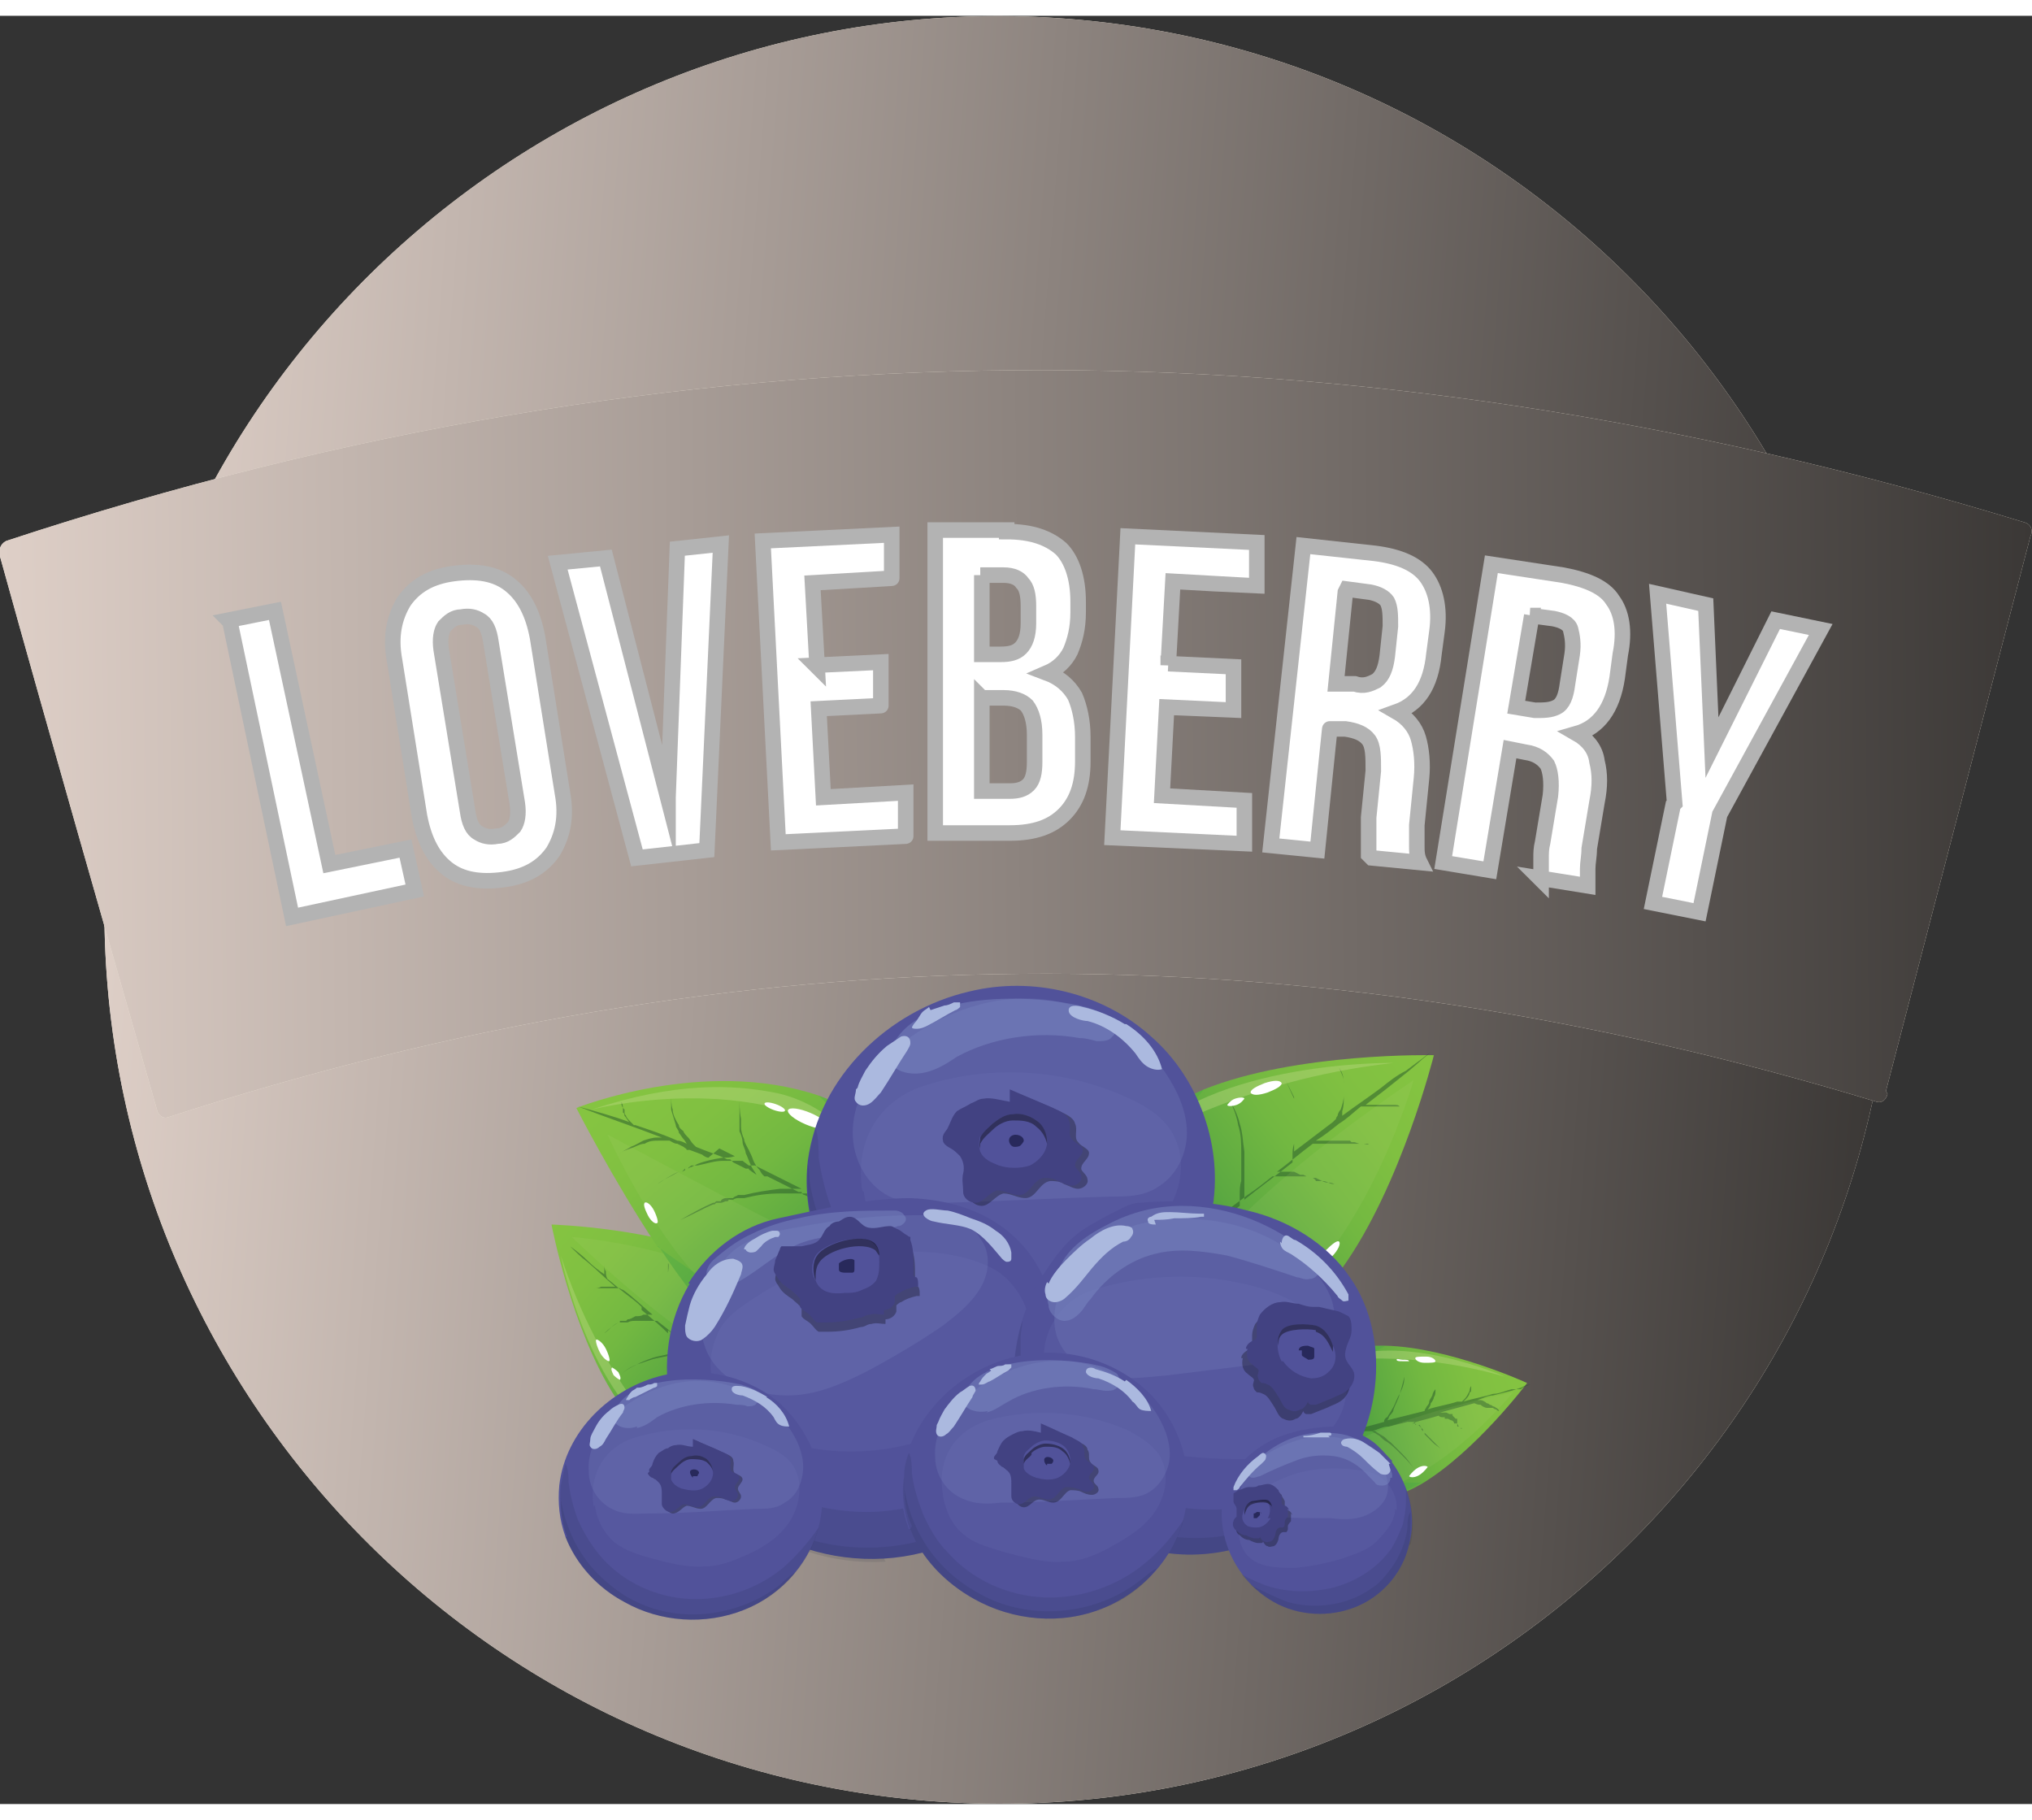 <svg xmlns="http://www.w3.org/2000/svg" xmlns:xlink="http://www.w3.org/1999/xlink" viewBox="0 0 130.8 115.1" width="134" height="120">
  <rect x="0" y="0" width="130.8" height="115.1" fill="#333333" stroke="none"/>
  <defs>
    <style>
      .cls-1 {
        opacity: .1;
      }

      .cls-1, .cls-2, .cls-3, .cls-4, .cls-5, .cls-6, .cls-7, .cls-8, .cls-9, .cls-10, .cls-11, .cls-12, .cls-13, .cls-14, .cls-15, .cls-16, .cls-17, .cls-18, .cls-19, .cls-20, .cls-21, .cls-22, .cls-23, .cls-24, .cls-25, .cls-26 {
        stroke-width: 0px;
      }

      .cls-1, .cls-16, .cls-23 {
        fill: #8294cb;
      }

      .cls-2 {
        fill: #f3ebdc;
      }

      .cls-3 {
        fill: url(#linear-gradient-6);
      }

      .cls-4 {
        opacity: .4;
      }

      .cls-4, .cls-5 {
        fill: #bfdb85;
      }

      .cls-27 {
        isolation: isolate;
      }

      .cls-5 {
        opacity: .1;
      }

      .cls-6 {
        fill: #424282;
      }

      .cls-7 {
        fill: url(#linear-gradient-5);
      }

      .cls-8 {
        opacity: .3;
      }

      .cls-8, .cls-25 {
        fill: #010101;
      }

      .cls-9 {
        fill: #51529a;
      }

      .cls-28 {
        stroke: #b3b3b3;
      }

      .cls-28, .cls-12 {
        fill: #fff;
      }

      .cls-28, .cls-29 {
        stroke-miterlimit: 10;
      }

      .cls-10 {
        fill: #28295b;
      }

      .cls-11 {
        fill: #4e3366;
      }

      .cls-13 {
        fill: #25572b;
        opacity: .5;
      }

      .cls-14 {
        fill: url(#linear-gradient);
      }

      .cls-14, .cls-24, .cls-30, .cls-26 {
        mix-blend-mode: overlay;
      }

      .cls-15 {
        fill: url(#linear-gradient-7);
      }

      .cls-16 {
        opacity: .4;
      }

      .cls-17, .cls-29 {
        fill: #a9986b;
      }

      .cls-18 {
        fill: #abb9df;
      }

      .cls-19 {
        fill: url(#linear-gradient-3);
      }

      .cls-20 {
        fill: #42a347;
        mix-blend-mode: multiply;
        opacity: .3;
      }

      .cls-21 {
        fill: #0d1428;
        opacity: .1;
      }

      .cls-22 {
        fill: url(#linear-gradient-8);
      }

      .cls-23 {
        opacity: .2;
      }

      .cls-24 {
        fill: url(#linear-gradient-2);
      }

      .cls-25 {
        opacity: .4;
      }

      .cls-26 {
        fill: url(#linear-gradient-4);
      }

      .cls-29 {
        stroke: #a9986b;
        stroke-width: .5px;
      }
    </style>
    <linearGradient id="linear-gradient" x1="2.6" y1="118.3" x2="82.1" y2="38.7" gradientTransform="translate(28.2 -24) rotate(4.5)" gradientUnits="userSpaceOnUse">
      <stop offset="0" stop-color="#888"/>
      <stop offset="0" stop-color="#969696"/>
      <stop offset=".2" stop-color="#bbb"/>
      <stop offset=".2" stop-color="#c2c2c2"/>
      <stop offset=".3" stop-color="#bebebe"/>
      <stop offset=".4" stop-color="#b2b2b2"/>
      <stop offset=".5" stop-color="#9e9e9e"/>
      <stop offset=".6" stop-color="#828282"/>
      <stop offset=".7" stop-color="#5f5f5f"/>
      <stop offset=".8" stop-color="#4a4a4a"/>
      <stop offset=".8" stop-color="#4c4c4c"/>
      <stop offset=".8" stop-color="#7e7e7e"/>
      <stop offset=".9" stop-color="#a3a3a3"/>
      <stop offset="1" stop-color="#b9b9b9"/>
      <stop offset="1" stop-color="#c2c2c2"/>
    </linearGradient>
    <linearGradient id="linear-gradient-2" x1="-15.2" y1="78.5" x2="99.9" y2="78.5" gradientTransform="translate(28.2 -24) rotate(4.5)" gradientUnits="userSpaceOnUse">
      <stop offset="0" stop-color="#decfc7"/>
      <stop offset="1" stop-color="#3b3836"/>
    </linearGradient>
    <linearGradient id="linear-gradient-3" x1="-8" y1="113.1" x2="68.3" y2="36.9" gradientTransform="translate(34.7 -27.7) rotate(-.5)" gradientUnits="userSpaceOnUse">
      <stop offset="0" stop-color="#c2c2c2"/>
      <stop offset="0" stop-color="#b9b9b9"/>
      <stop offset="0" stop-color="#a3a3a3"/>
      <stop offset=".2" stop-color="#7e7e7e"/>
      <stop offset=".2" stop-color="#4c4c4c"/>
      <stop offset=".2" stop-color="#4a4a4a"/>
      <stop offset=".3" stop-color="#5f5f5f"/>
      <stop offset=".4" stop-color="#828282"/>
      <stop offset=".5" stop-color="#9e9e9e"/>
      <stop offset=".6" stop-color="#b2b2b2"/>
      <stop offset=".7" stop-color="#bebebe"/>
      <stop offset=".8" stop-color="#c2c2c2"/>
      <stop offset=".8" stop-color="#bbb"/>
      <stop offset=".9" stop-color="#969696"/>
      <stop offset="1" stop-color="#888"/>
    </linearGradient>
    <linearGradient id="linear-gradient-4" x1="-35.2" y1="74.6" x2="95.6" y2="74.6" gradientTransform="translate(34.7 -27.7) rotate(-.5)" xlink:href="#linear-gradient-2"/>
    <linearGradient id="linear-gradient-5" x1="383.7" y1="2719.5" x2="383.7" y2="2698.8" gradientTransform="translate(-2263.4 -1387.3) rotate(-49.4)" gradientUnits="userSpaceOnUse">
      <stop offset="0" stop-color="#218341"/>
      <stop offset=".2" stop-color="#3c9541"/>
      <stop offset=".4" stop-color="#5ca941"/>
      <stop offset=".6" stop-color="#72b841"/>
      <stop offset=".8" stop-color="#80c041"/>
      <stop offset="1" stop-color="#85c441"/>
    </linearGradient>
    <linearGradient id="linear-gradient-6" x1="1737.5" y1="1954.1" x2="1737.5" y2="1928.1" gradientTransform="translate(563.5 -2485.4) rotate(52.5)" xlink:href="#linear-gradient-5"/>
    <linearGradient id="linear-gradient-7" x1="1133.5" y1="2136" x2="1133.5" y2="2119.7" gradientTransform="translate(1866.6 -1540.2) rotate(75.5)" xlink:href="#linear-gradient-5"/>
    <linearGradient id="linear-gradient-8" x1="-350.2" y1="609.4" x2="-347.3" y2="585.6" gradientTransform="translate(-569.4 -230.9) rotate(146.6) scale(1 -1)" xlink:href="#linear-gradient-5"/>
  </defs>
  <g class="cls-27">
    <g id="Layer_1" data-name="Layer 1">
      <g id="Logo-6">
        <g>
          <g>
            <path class="cls-2" d="m121.6,62C124.1,30.4,100.4,2.7,68.8.2,37.1-2.3,9.4,21.4,6.9,53c-2.5,31.7,21.2,59.4,52.9,61.9,31.7,2.5,59.4-21.2,61.9-52.9Z"/>
            <path class="cls-17" d="m59.9,113.7c-30.9-2.4-54.1-29.6-51.7-60.5C10.6,22.2,37.7-1,68.7,1.4c30.9,2.4,54.1,29.6,51.7,60.5-2.4,30.9-29.6,54.1-60.5,51.7Z"/>
            <path class="cls-14" d="m59.9,113.7c-30.9-2.4-54.1-29.6-51.7-60.5C10.6,22.2,37.7-1,68.7,1.4c30.9,2.4,54.1,29.6,51.7,60.5-2.4,30.9-29.6,54.1-60.5,51.7Z"/>
            <path class="cls-2" d="m60.1,110.3c-29.1-2.3-50.9-27.8-48.6-56.9C13.8,24.3,39.3,2.5,68.4,4.8c29.1,2.3,50.9,27.8,48.6,56.9-2.3,29.1-27.8,50.9-56.9,48.6Z"/>
            <g>
              <path class="cls-29" d="m36,15.7c.3,0,.5,0,.8-.1.5,3.5.7,5.2,1.2,8.7-.4,0-.6,0-1,.1-.4-2.9-.6-4.4-1.1-7.3,0,.2-.2.3-.4.4-.2.1-.4.2-.6.2,0-.3,0-.4-.1-.7.3,0,.5-.2.8-.5.2-.2.4-.5.5-.8Z"/>
              <path class="cls-29" d="m38.4,17.6c-.1-.8,0-1.4.2-1.8.2-.4.7-.7,1.4-.8.7,0,1.2,0,1.5.4.3.3.5.9.6,1.7.2,1.7.3,2.5.5,4.2,0,.8,0,1.4-.2,1.9-.2.4-.6.7-1.3.8-.7,0-1.2,0-1.5-.4-.3-.4-.5-1-.6-1.8-.2-1.7-.3-2.5-.6-4.1Zm2.6-.4c-.1-.8-.3-1.3-.7-1.3,0,0-.1,0-.3,0-.1,0-.2,0-.3.1,0,0-.2.2-.2.4,0,.2,0,.5,0,1,.2,1.7.3,2.5.5,4.2,0,0,0,0,0,0,.1.8.3,1.2.5,1.4.1,0,.2,0,.4,0,.1,0,.2,0,.3,0,0,0,.1,0,.2-.1.2-.2.2-.7.2-1.4,0,0,0,0,0,0-.2-1.7-.3-2.5-.5-4.2Z"/>
              <path class="cls-29" d="m43.1,17c0-.8,0-1.4.2-1.8.2-.4.7-.7,1.4-.7.7,0,1.2,0,1.5.4.3.4.5.9.6,1.7.2,1.7.2,2.5.4,4.2,0,.8,0,1.4-.2,1.9-.2.4-.7.7-1.3.8-.7,0-1.2,0-1.5-.5-.3-.4-.5-1-.6-1.8-.2-1.7-.3-2.5-.5-4.2Zm2.6-.3c0-.8-.3-1.3-.7-1.3,0,0-.1,0-.3,0-.1,0-.2,0-.3,0,0,0-.2.2-.2.4,0,.2,0,.5,0,1,.2,1.7.3,2.5.4,4.2,0,0,0,0,0,0,0,.8.2,1.2.4,1.4.1,0,.2,0,.4,0,.1,0,.2,0,.3,0,0,0,.1,0,.2-.1.2-.2.3-.7.2-1.4,0,0,0,0,0,0-.2-1.7-.2-2.5-.4-4.2Z"/>
              <path class="cls-29" d="m48.1,16.3c0-.8,0-1.3.2-1.6.2-.3.6-.5,1.2-.6.6,0,1,0,1.3.4.3.3.4.8.5,1.6,0,.7,0,1.1.1,1.8,0,.8,0,1.3-.2,1.7-.2.3-.6.5-1.2.6-.6,0-1,0-1.3-.4-.3-.3-.4-.8-.5-1.6,0-.7,0-1.1-.1-1.8Zm2.2-.5c0-.4,0-.6-.2-.7,0-.1-.3-.2-.5-.2-.3,0-.4,0-.5.2,0,.1-.1.4,0,.7,0,1,.1,1.5.2,2.5,0,.4,0,.6.2.7.1.1.3.2.5.2.2,0,.4-.1.5-.3,0-.1.1-.4,0-.8,0-1-.1-1.5-.2-2.5Zm3.9-1.9c.4,0,.5,0,.9,0-1.3,3.6-1.9,5.4-3,8.9-.4,0-.5,0-.9,0,1.2-3.6,1.8-5.4,3-9Zm.5,4.9c0-.8,0-1.3.3-1.6.2-.3.6-.5,1.2-.5.6,0,1,.1,1.3.4.2.3.4.8.4,1.6,0,.7,0,1.1,0,1.8,0,.8,0,1.3-.3,1.7-.2.3-.6.5-1.2.5-.6,0-1-.1-1.2-.4-.2-.3-.4-.8-.4-1.6,0-.7,0-1.1,0-1.8Zm2.2-.4c0-.4,0-.6-.2-.7,0-.1-.3-.2-.5-.2-.2,0-.4,0-.5.2,0,.1-.1.4,0,.7,0,1,0,1.5.1,2.5,0,.4,0,.6.2.8,0,.1.3.2.5.2.2,0,.4,0,.5-.2,0-.1.1-.4.1-.8,0-1,0-1.5-.1-2.5Z"/>
              <path class="cls-29" d="m64.6,13.6c.4,0,.6,0,.9,0,0,3.5,0,5.2,0,8.7-.3,0-.5,0-.8,0-.8-2.4-1.2-3.6-2-6,0,.9,0,1.3,0,2.2,0,1.5,0,2.3,0,3.8-.4,0-.6,0-1,0,0-3.5,0-5.2-.2-8.7.3,0,.5,0,.8,0,.9,2.4,1.3,3.6,2.1,5.9,0-1,0-1.5-.1-2.5,0-1.4,0-2.1,0-3.4Z"/>
              <path class="cls-29" d="m68,13.6c.5,0,.8,0,1.3,0,.5,3.5.8,5.3,1.3,8.8-.4,0-.6,0-1,0,0-.7-.1-1-.2-1.7-.6,0-1,0-1.6,0-.1.7-.2,1-.2,1.7-.4,0-.6,0-1,0,.6-3.5.8-5.2,1.4-8.7Zm0,6.2c.5,0,.8,0,1.4,0-.2-1.9-.4-2.8-.6-4.6,0,0,0,0,0,0-.3,1.8-.4,2.8-.7,4.6Z"/>
              <path class="cls-29" d="m71.2,13.6c1.2,0,1.8,0,3,.1,0,.3,0,.5,0,.9-.4,0-.6,0-.9,0-.1,3.2-.2,4.7-.3,7.9-.4,0-.6,0-1,0,.1-3.2.2-4.7.3-7.9-.4,0-.6,0-1,0,0-.3,0-.5,0-.9Z"/>
              <path class="cls-29" d="m77.6,13.9c.4,0,.6,0,1.1,0-.2,2.6-.2,3.9-.4,6.5,0,.8-.2,1.4-.5,1.8-.3.4-.7.5-1.4.5-.6,0-1.1-.2-1.3-.6-.2-.4-.4-1-.3-1.8.1-2.6.2-3.9.3-6.5.4,0,.6,0,1.1,0-.1,2.6-.2,3.9-.3,6.5,0,.6,0,.9,0,1,0,.1,0,.2.1.3,0,.1.2.2.5.2.2,0,.4,0,.5-.2.1-.1.2-.3.2-.6,0-.3,0-.5,0-.7.2-2.6.2-3.9.4-6.5Z"/>
              <path class="cls-29" d="m80.1,14.1c.8,0,1.2,0,1.9.1.5,0,.9.2,1.1.4.2.2.3.6.3,1.1,0,.2,0,.5,0,1,0,.4-.1.8-.3,1.1-.1.3-.7.5-.7.5,0,0,.4.2.5.4,0,.2.2.5.2.9,0,.4,0,1.1,0,1.9,0,.8,0,1.3,0,1.5-.4,0-.6,0-1,0,0-.1,0-1.1.2-2.9,0-.6,0-1,0-1.1-.1-.1-.3-.2-.6-.2-.2,0-.4,0-.6,0-.1,1.7-.2,2.5-.3,4.2-.4,0-.6,0-1,0,.2-3.5.4-5.2.6-8.7Zm2.3,2.3c0-.7,0-1.1,0-1.2-.1-.1-.3-.2-.5-.2h-.7c0,1.1-.1,1.7-.2,2.9h.7c.2,0,.4,0,.5,0,.1,0,.2-.2.2-.4,0-.2.1-.5.1-1,0,0,0,0,0,0Z"/>
              <path class="cls-29" d="m86.1,14.6c.5,0,.8,0,1.3.1.2,3.5.3,5.3.5,8.9-.4,0-.6,0-1-.1,0-.7,0-1,0-1.7-.6,0-1-.1-1.6-.2-.2.7-.2,1-.4,1.6-.4,0-.6,0-1,0,.9-3.4,1.3-5.2,2.2-8.6Zm-.6,6.2c.5,0,.8,0,1.4.1,0-1.9-.1-2.8-.2-4.7h0c-.5,1.8-.7,2.7-1.1,4.5Z"/>
              <path class="cls-29" d="m90,15c.4,0,.6,0,1.1.1-.4,3.1-.6,4.7-1,7.8.6,0,1,.1,1.6.2,0,.3,0,.5-.1.8-1.1-.1-1.6-.2-2.6-.3.4-3.5.6-5.2,1-8.7Z"/>
            </g>
            <path class="cls-24" d="m121.6,62C124.1,30.4,100.4,2.7,68.8.2,37.1-2.3,9.4,21.4,6.9,53c-2.5,31.7,21.2,59.4,52.9,61.9,31.7,2.5,59.4-21.2,61.9-52.9Z"/>
          </g>
          <g>
            <path class="cls-2" d="m121.5,69.4c-.1.4-.4.6-.7.5-37.2-11.3-73-11-110,1-.3.1-.6-.1-.7-.5C6.7,58.5,3.3,46.7,0,34.8c-.1-.4,0-.8.4-1,43.4-14.3,86.2-14.6,129.9-1.2.4.1.6.5.4.9-3.1,11.9-6.2,23.8-9.3,35.7Z"/>
            <path class="cls-17" d="m11.1,69.2c-3.1-11.4-6.2-22.8-9.3-34.2,42.5-13.8,84.5-14.1,127.2-1.1-2.9,11.4-5.8,22.9-8.7,34.3-36.9-11.1-72.5-10.8-109.2,1Z"/>
            <g class="cls-30">
              <path class="cls-19" d="m11.1,69.2c-3.1-11.4-6.2-22.8-9.3-34.2,42.5-13.8,84.5-14.1,127.2-1.1-2.9,11.4-5.8,22.9-8.7,34.3-36.9-11.1-72.5-10.8-109.2,1Z"/>
            </g>
            <path class="cls-2" d="m5.6,36.9l.7-.2c25.9-7.8,50.9-10.6,76.4-8.6s27.7,3.6,41.7,7.5l.7.2-6.8,28.6-.8-.2c-12.3-3.4-24.6-5.6-36.6-6.6-22.4-1.8-44.5.7-67.4,7.5l-.8.2-7.3-28.5Z"/>
            <path class="cls-11" d="m13.5,64.4c-2.3-9-4.6-18-6.9-27,39.5-11.9,78-12.2,117.7-1.1-2.1,9-4.3,18.1-6.4,27.1-35.4-9.8-69.2-9.5-104.4.9Z"/>
            <path class="cls-26" d="m121.5,69.4c-.1.4-.4.6-.7.5-37.2-11.3-73-11-110,1-.3.1-.6-.1-.7-.5C6.7,58.5,3.3,46.7,0,34.8c-.1-.4,0-.8.4-1,43.4-14.3,86.2-14.6,129.9-1.2.4.1.6.5.4.9-3.1,11.9-6.2,23.8-9.3,35.7Z"/>
          </g>
          <g>
            <path class="cls-28" d="m14.7,38.9l3-.6,3.5,16.3,4.9-1,.6,2.7-7.9,1.7-4-19Z"/>
            <path class="cls-28" d="m25.4,41.5c-.3-1.6,0-2.8.6-3.8.7-1,1.7-1.6,3.2-1.8,1.5-.2,2.7,0,3.6.7.9.7,1.5,1.8,1.8,3.4l1.6,10c.3,1.6,0,2.8-.6,3.8-.7,1-1.7,1.6-3.2,1.8-1.5.2-2.7,0-3.6-.7-.9-.7-1.5-1.8-1.8-3.4l-1.6-10Zm4.7,9.7c.1.7.3,1.2.7,1.4.3.2.7.3,1.2.2.5,0,.8-.3,1.1-.6.2-.3.3-.8.2-1.5l-1.7-10.4c-.1-.7-.3-1.2-.7-1.4-.3-.2-.7-.3-1.2-.2-.5,0-.8.3-1.1.6-.2.3-.3.8-.2,1.5l1.7,10.4Z"/>
            <path class="cls-28" d="m43,50.3l.6-16,2.8-.3-.9,19.7-4.5.5-5.1-19,3.1-.3,4,15.5Z"/>
            <path class="cls-28" d="m52.5,41.8l4.2-.2v2.8c.1,0-4,.2-4,.2l.3,5.7,5.3-.3v2.8c.1,0-8.2.4-8.2.4l-1-19.4,8.3-.4v2.8c.1,0-5.1.3-5.1.3l.3,5.4Z"/>
            <path class="cls-28" d="m64.8,33.2c1.6,0,2.7.4,3.5,1.1.7.7,1.1,1.9,1.1,3.4v.7c0,1-.2,1.8-.5,2.5-.3.6-.8,1.1-1.5,1.4.8.3,1.4.8,1.8,1.5.3.7.5,1.6.5,2.6v1.6c0,1.5-.4,2.6-1.2,3.4-.8.8-1.9,1.2-3.5,1.2h-4.8s0-19.5,0-19.5h4.6Zm-1.6,2.8v5.1s1.2,0,1.2,0c.6,0,1-.1,1.3-.4.3-.3.5-.8.5-1.6v-1.1c0-.7-.1-1.2-.4-1.5-.2-.3-.6-.5-1.2-.5h-1.5Zm0,7.9v6h1.8c.5,0,.9-.1,1.2-.4.3-.3.4-.8.4-1.5v-1.7c0-.9-.2-1.5-.5-1.9-.3-.3-.8-.5-1.5-.5h-1.4Z"/>
            <path class="cls-28" d="m75.2,41.7l4.2.2v2.8c-.1,0-4.3-.2-4.3-.2l-.3,5.7,5.3.3v2.8c-.1,0-8.5-.4-8.5-.4l1-19.4,8.3.4v2.8c-.1,0-5.4-.3-5.4-.3l-.3,5.4Z"/>
            <path class="cls-28" d="m88.1,54c0-.1,0-.3,0-.4,0-.1,0-.3,0-.4,0-.2,0-.4,0-.6,0-.3,0-.6,0-1l.3-3c0-.9,0-1.6-.3-2-.3-.4-.8-.6-1.5-.7h-1c0-.1-.8,7.8-.8,7.8l-3-.3,2.1-19.3,4.6.5c1.6.2,2.7.7,3.3,1.5.6.8.9,2,.7,3.5l-.2,1.5c-.2,2-1,3.2-2.4,3.7.7.4,1.2,1,1.4,1.7.2.7.3,1.6.2,2.6l-.3,3c0,.5,0,.9,0,1.3,0,.4,0,.7.2,1.1l-3.1-.3Zm-1.5-16.9l-.6,5.9h1.2c.6.2,1,0,1.4-.2.4-.3.6-.8.7-1.6l.2-1.9c0-.7,0-1.2-.2-1.6-.2-.3-.6-.5-1.1-.6l-1.5-.2Z"/>
            <path class="cls-28" d="m99.2,55.6c0-.1,0-.3,0-.4,0-.1,0-.3,0-.4s0-.4,0-.6c0-.3,0-.6.1-1l.5-3c.1-.9,0-1.6-.2-2-.3-.4-.7-.7-1.4-.8l-1-.2-1.3,7.8-3-.5,3.1-19.2,4.6.7c1.6.3,2.7.8,3.2,1.6.6.8.8,2,.5,3.5l-.2,1.5c-.3,2-1.2,3.2-2.6,3.6.7.4,1.2,1,1.3,1.8.2.8.2,1.6,0,2.6l-.5,3c0,.5-.1.9-.1,1.3,0,.4,0,.7,0,1.1l-3.1-.5Zm-.6-17l-1,5.9,1.2.2c.6,0,1,0,1.4-.2.4-.2.6-.7.7-1.5l.3-1.9c.1-.7,0-1.2-.1-1.6s-.6-.6-1.1-.7l-1.5-.2Z"/>
            <path class="cls-28" d="m107.8,50.7l-1.1-13.5,3.1.7.4,9.2,4.1-8.2,2.9.6-6.5,11.9-1.3,6.3-3-.6,1.3-6.3Z"/>
          </g>
        </g>
        <g>
          <g>
            <path class="cls-7" d="m49.3,81.9c4.1,3.5,3.9,6.9,1.7,9.5,0,0,0,0,0,0,0,0,0,0,0,0-2.2,2.5-5.6,3.2-9.6-.3-.7-.6-1.3-1.3-1.8-2.2-2.8-4.3-4.1-11.1-4.1-11.1,0,0,6.9.2,11.6,2.4.9.4,1.8.9,2.4,1.5Z"/>
            <path class="cls-13" d="m49.3,83.5c-.1.5-.2,1-.3,1.5v.2s0,0,0,0h0c0,0,0,.3,0,.3v.2s0,0,0,0h0c0,.2,0,.2,0,.3,0,.1,0,.3,0,.4,0,.5,0,1,0,1.5,0,.3,0,.5,0,.8,0,.1,0,.3,0,.4,0,0,0,.1,0,.2h0c0,0,0,.1,0,.1.1.1.3.3.4.4.5.5,1.1,1,1.6,1.5,0,0,0,0,0,0,0,0,0,0,0,0-.6-.5-1.1-.9-1.7-1.4-.4-.3-.8-.6-1.2-1h0s0,0,0,0h0s0,0,0,0c-.1,0-.2,0-.4,0-.2,0-.5,0-.7,0-.5,0-1,.1-1.4.2-.5,0-.9.2-1.4.4-.5.2-.9.4-1.3.6.4-.2.9-.5,1.3-.6.5-.2.9-.3,1.4-.5.5-.1,1-.2,1.4-.3.2,0,.5,0,.7,0,0,0,.2,0,.3,0-1-.8-2-1.7-3-2.5h0c0,0-.1,0-.2,0-.1,0-.2,0-.4,0-.2,0-.5,0-.7,0-.5,0-.9.1-1.4.2-.5.1-.9.3-1.3.4-.4.2-.8.4-1.2.8.3-.3.7-.6,1.2-.8.4-.2.9-.4,1.3-.5.5-.1.9-.2,1.4-.3.2,0,.5,0,.7,0,0,0,.2,0,.3,0-.8-.7-1.6-1.4-2.4-2,0,0,0,0,0,0,0,0,0,0-.1,0,0,0-.2,0-.3,0-.2,0-.4,0-.5,0-.2,0-.4,0-.5,0-.2,0-.3,0-.5.1h-.1s-.1,0-.1,0c0,0,0,0-.1,0h0s0,0,0,0h0s-.1,0-.1,0c0,0,0,0-.1,0h0s0,0,0,0h-.1c-.3.2-.6.4-.9.7.3-.2.5-.5.9-.7h.1c0,0,0,0,0-.1h0c0,0,0,0,.1,0h.1c0,0,0,0,0,0h0s0,0,0,0c0,0,0,0,.1,0h.1c0,0,.1-.1.1-.1.2,0,.3-.1.5-.2.2,0,.4,0,.5-.1.2,0,.4,0,.5,0,0,0,0,0,.1,0-.6-.5-1.2-1.1-1.9-1.6,0,0-.1,0-.2-.1,0,0,0,0,0,0,0,0-.1,0-.2,0-.1,0-.2,0-.3,0-.2,0-.5,0-.7,0-.1,0-.2,0-.4,0h0s0,0,0,0h0s0,0,0,0h0c-.2.1-.4.2-.6.4.2-.2.4-.3.6-.4h0s0,0,0,0h0s0,0,0,0h0c.1,0,.2,0,.4-.1.2,0,.5,0,.7,0,0,0,.2,0,.2,0-.6-.5-1.2-1.1-1.8-1.6-.4-.3-.8-.7-1.1-1l-.6-.5c-.2-.2-.4-.3-.6-.5.2.2.4.3.6.5l.6.5c.4.3.8.6,1.2,1,.3.3.7.6,1,.8,0,0,0-.1,0-.2,0-.2,0-.4,0-.5,0,0,0-.2,0-.3,0,0,0-.2,0-.3,0,0,0-.2,0-.3,0,0,0-.2,0-.3,0,0,0,.2,0,.3,0,0,0,.2,0,.3,0,0,0,.2,0,.3,0,0,0,.2,0,.3,0,.2,0,.4.1.5,0,.2,0,.3.1.5.4.3.7.6,1.1.9.4.3.8.6,1.1.9,0,0,0,0,0,0,0,0,0-.2,0-.2h0c0-.2,0-.2,0-.2,0,0,0-.2,0-.2h0c0-.1,0-.2,0-.2h0c0,0,0-.3,0-.3v-.2s0,0,0,0c0,0,0,0,0,0h0c0-.2,0-.3,0-.4v-.2s0,0,0-.1h0c0-.1,0-.2,0-.2,0,0,0,0,0,0h0c0,0,0-.3,0-.3,0,0,0-.2,0-.2v-.2s0,.2,0,.2c0,0,0,.2,0,.2v.2s0,0,0,0c0,0,0,0,0,0h0c0,.1,0,.2,0,.2,0,0,0,0,0,.1v.2c0,0,0,.2,0,.2h0c0,.1,0,.2,0,.2h0c0,0,0,.3,0,.3v.2s0,0,0,0h0c0,0,0,.2,0,.2,0,0,0,.2,0,.2,0,0,0,0,0,.1h0c0,.2,0,.3,0,.3,0,0,0,0,0,.1h0c0,0,0,.1,0,.1,0,0,0,0,0,.1,0,0,0,0,0,0,.6.5,1.2,1,1.7,1.5h0c0,0,0-.1,0-.1h0s0-.1,0-.1h0c0-.1,0-.1,0-.2v-.2s0,0,0,0c0,0,0,0,0,0v-.2c0,0,0-.1,0-.2v-.3s0-.3,0-.3h0c0-.1,0-.1,0-.2v-.2s0-.2,0-.2c0,0,0,0,0,0h0c0,0,0-.4,0-.4h0c0-.1,0-.1,0-.2v-.2s0-.3,0-.3c0-.1,0-.2,0-.3,0,0,0-.2,0-.3v-.6c.1,0,0,.6,0,.6,0,.1,0,.2,0,.3,0,.1,0,.2,0,.3v.3s0,.2,0,.2c0,0,0,0,0,0h0c0,0,0,.4,0,.4h0c0,.1,0,.1,0,.2v.2s0,.2,0,.2c0,0,0,0,0,0h0c0,0,0,.4,0,.4v.3c0,0,0,0,0,.1h0c0,.2,0,.2,0,.2h0c0,0,0,.2,0,.2,0,0,0,0,0,0h0c0,0,0,.1,0,.1h0s0,0,0,0h0c0,.1,0,.3,0,.3,0,0,0,0,0,0,0,0,0,0,0,0,.4.3.8.7,1.2,1,.4.3.7.6,1.1.9,0,0,0-.1,0-.2h0s0,0,0,0h0c0,0,0-.2,0-.2,0,0,0,0,0,0,0,0,0-.1,0-.2h0c0-.1,0-.2,0-.2,0-.3,0-.5,0-.8,0-.2,0-.5,0-.7,0-.5.2-1,.3-1.5.1-.5.3-1,.4-1.4-.1.5-.3,1-.4,1.4-.1.5-.2,1-.2,1.5,0,.2,0,.5,0,.7,0,.2,0,.5,0,.7,0,0,0,0,0,0h0c0,.2,0,.2,0,.3,0,0,0,0,0,0h0c0,0,0,.2,0,.2h0s0,0,0,0c0,.1,0,.2,0,.3,0,0,0,0,0,0,0,0,0,0,0,0h0c.8.7,1.6,1.4,2.4,2.1,0-.1,0-.3,0-.4,0-.3,0-.5,0-.8,0-.5,0-1,0-1.6,0-.1,0-.3,0-.4,0,0,0-.1,0-.2h0c0,0,0-.2,0-.2v-.2s0-.2,0-.2h0c0,0,0-.2,0-.2v-.2c.1-.5.3-1,.4-1.5Z"/>
            <path class="cls-20" d="m49.3,81.9c4.1,3.5,3.9,6.9,1.7,9.5,0,0,0,0,0,0,0,0,0,0,0,0-2.2,2.5-5.6,3.2-9.6-.3-.7-.6-1.3-1.3-1.8-2.2,2.9,1.5,7.8,3.4,6.3-2.2h0s0,0,0,0c0,0,0,0,0,0h0c5.7.7,3.1-3.9,1.2-6.6.9.4,1.8.9,2.4,1.5Z"/>
            <path class="cls-4" d="m36.1,79.8s1.8,9.1,6.9,12.1c0,0-4.4-4.4-6.9-12.1Z"/>
            <path class="cls-12" d="m39,85.8c.2.4.3.8.2.8s-.4-.2-.6-.6-.3-.8-.2-.8.4.2.6.6Z"/>
            <path class="cls-12" d="m39.8,87.3c.1.2.2.4.1.5,0,0-.2-.1-.4-.3-.1-.2-.2-.4-.1-.5,0,0,.2.1.4.3Z"/>
            <path class="cls-5" d="m36.8,78.6s11.2.8,14.2,6.3c3,5.5-3.4,4-14.2-6.3Z"/>
            <ellipse class="cls-12" cx="46.4" cy="81.1" rx=".2" ry=".8" transform="translate(-47 82.8) rotate(-61.3)"/>
          </g>
          <g>
            <path class="cls-3" d="m83.7,83.1c-5.3,4.1-9.5,3-12.1-.3,0,0,0,0,0-.1,0,0,0,0,0-.1-2.5-3.4-2.5-7.7,2.8-11.8.9-.7,2-1.2,3.1-1.7,6-2.4,14.8-2.2,14.8-2.2,0,0-2.1,8.4-5.9,13.7-.8,1-1.6,1.9-2.5,2.6Z"/>
            <path class="cls-13" d="m81.7,82.7c-.6-.3-1.2-.5-1.8-.8h-.2c0,0-.1-.1-.1-.1h-.1s-.2-.1-.2-.1h-.2c0,0-.1-.1-.1-.1h-.1c0,0-.2,0-.2-.1-.2,0-.3,0-.5-.1-.6-.2-1.3-.3-1.9-.4-.3,0-.6-.1-1-.1-.2,0-.3,0-.5,0,0,0-.2,0-.2,0h-.1s0,0,0,0c-.2.1-.4.3-.6.4-.7.6-1.5,1.1-2.2,1.6,0,0,0,0,0-.1,0,0,0,0,0-.1.7-.6,1.4-1.1,2.2-1.7.5-.4,1-.8,1.5-1.2h0c0,0,0,0,0-.1h0c0-.1,0-.2,0-.2,0-.1,0-.3.1-.4,0-.3.1-.6.2-.9,0-.6.1-1.2.1-1.8,0-.6,0-1.2-.1-1.8,0-.6-.2-1.2-.4-1.8.2.6.3,1.2.5,1.8.1.6.2,1.2.2,1.8,0,.6,0,1.2,0,1.9,0,.3,0,.6-.1.9,0,.1,0,.2,0,.4,1.3-1,2.6-2,3.9-3h0c0-.1,0-.2,0-.3,0-.1,0-.3,0-.4,0-.3,0-.6.1-.9,0-.6,0-1.2,0-1.8,0-.6,0-1.2-.2-1.8-.1-.6-.3-1.1-.6-1.7.3.5.6,1.1.7,1.6.2.6.2,1.2.3,1.8,0,.6,0,1.2,0,1.8,0,.3,0,.6,0,.9,0,.1,0,.2,0,.4,1-.8,2.1-1.6,3.1-2.4,0,0,0,0,0,0,0,0,0-.1,0-.2,0-.1,0-.2,0-.3,0-.2,0-.4.1-.7,0-.2,0-.4,0-.7,0-.2,0-.4,0-.7v-.2s0-.2,0-.2c0,0,0-.1,0-.2h0c0,0,0-.1,0-.1h0s0-.2,0-.2c0,0,0-.1,0-.2h0c0-.1,0-.1,0-.2v-.2c-.2-.4-.4-.9-.6-1.3.2.4.4.8.6,1.2v.2c0,0,0,0,0,0h0c0,.1,0,.2,0,.2v.2s0,0,0,0h0s0,.1,0,.1c0,0,0,.1,0,.2v.2s0,.2,0,.2c0,.2,0,.5,0,.7,0,.2,0,.5,0,.7,0,.2,0,.5,0,.7,0,0,0,0,0,.1.8-.6,1.7-1.3,2.5-1.9,0,0,.1-.1.2-.2,0,0,0,0,0,0,0,0,0-.1.1-.2,0-.1.1-.3.2-.4.1-.3.2-.6.2-.9,0-.2,0-.3,0-.5h0c0-.2,0-.2,0-.2h0c0,0,0,0,0-.1h0c0-.4-.1-.7-.3-1,.1.3.3.6.3.9h0c0,.1,0,.2,0,.2h0c0,0,0,.1,0,.2h0c0,.3,0,.4,0,.6,0,.3,0,.6-.1.9,0,0,0,.2,0,.3.8-.6,1.7-1.2,2.5-1.8.5-.4,1-.8,1.6-1.1l.8-.6c.3-.2.5-.4.8-.6-.2.2-.5.4-.7.6l-.7.6c-.5.4-1,.8-1.5,1.2-.4.3-.9.7-1.3,1,0,0,.2,0,.3,0,.2,0,.5,0,.7,0,.1,0,.2,0,.3,0,.1,0,.2,0,.3,0s.2,0,.3,0c.1,0,.2,0,.3.1-.1,0-.2,0-.3,0-.1,0-.2,0-.3,0-.1,0-.2,0-.3,0-.1,0-.2,0-.3,0-.2,0-.5,0-.7,0-.2,0-.4,0-.6,0-.5.4-.9.8-1.4,1.1-.5.4-1,.8-1.5,1.1,0,0,0,0,0,0,0,0,.2,0,.3,0h.1s0,0,.1,0c0,0,.2,0,.3,0h.1s0,0,0,0h0s.3,0,.3,0h.3c0,0,0,0,0,0,0,0,0,0,0,0h.1c0,0,.2,0,.3,0h.3c0,0,0,0,.1.1h.1s.1,0,.1,0c0,0,0,0,0,0h0s.3.1.3.1c0,0,.2,0,.3,0h.3c0,.1-.3,0-.3,0,0,0-.2,0-.3,0h-.3c0,0,0,0,0,0,0,0,0,0,0,0h-.1s-.1,0-.1,0c0,0,0,0-.1,0h-.3c0,0-.2,0-.3,0h-.1s0,0,0,0h0s-.3,0-.3,0h-.3s0,0,0,0h0s-.1,0-.1,0c0,0-.2,0-.3,0,0,0,0,0-.1,0h-.1c0,0-.2,0-.3,0,0,0,0,0-.1,0h0s0,0,0,0c0,0,0,0-.1,0,0,0,0,0,0,0-.8.6-1.5,1.2-2.3,1.8h.1s0,0,0,0h0s0,0,0,0h0s0,0,0,0h.2s0,0,0,0c0,0,0,0,0,0h.2c0,0,.1,0,.2,0h.4c0,0,.4.2.4.2h0s0,0,0,0h.2c0,0,.2.1.2.1,0,0,0,0,0,0h0s.4.1.4.1h0s0,0,0,0h.2c0,0,.4.2.4.2.1,0,.2,0,.4.1.1,0,.2,0,.4.1l.7.3-.7-.3c-.1,0-.2,0-.4-.1-.1,0-.2,0-.4-.1h-.4c0-.1-.2-.2-.2-.2,0,0,0,0,0,0h0s-.4-.1-.4-.1h0s0,0,0,0h-.2s-.2,0-.2,0c0,0,0,0,0,0h0s-.4,0-.4,0h-.4c0,0-.1,0-.2,0h-.2s0,0,0,0h0s-.2,0-.2,0c0,0,0,0,0,0h0s0,0,0,0h0s0,0,0,0h-.2s-.2,0-.2,0c0,0,0,0,0,0,0,0,0,0,0,0-.5.4-1,.8-1.6,1.2-.5.4-1,.7-1.4,1.1,0,0,.1,0,.2,0h0s0,0,0,0h.1s.1,0,.1,0c0,0,0,0,.1,0,0,0,.2,0,.2,0h.1s0,0,.1,0c.3,0,.6.1.9.2.3,0,.6.2.9.3.6.2,1.2.5,1.7.7.6.3,1.1.6,1.6.9-.5-.3-1.1-.6-1.7-.8-.6-.2-1.2-.5-1.7-.6-.3,0-.6-.2-.9-.2-.3,0-.6-.1-.9-.2,0,0,0,0-.1,0h-.1c0,0-.2,0-.2,0,0,0,0,0-.1,0h-.1s-.1,0-.1,0h0s0,0,0,0c-.2,0-.3,0-.5,0,0,0,0,0-.1,0,0,0,0,0-.1,0h0c-1.1.8-2.2,1.6-3.2,2.4.2,0,.3,0,.5,0,.3,0,.6.1,1,.2.6.1,1.3.3,1.9.5.2,0,.3.1.5.2,0,0,.2,0,.2,0h.1s.1,0,.1,0h.2c0,0,.2.2.2.2h.1s.1,0,.1,0h.2c.6.4,1.2.6,1.8,1Z"/>
            <path class="cls-20" d="m83.7,83.1c-5.3,4.1-9.5,3-12.1-.3,0,0,0,0,0-.1,0,0,0,0,0-.1-2.5-3.4-2.5-7.7,2.8-11.8.9-.7,2-1.2,3.1-1.7-2.7,3.2-6.2,8.8,1,8.3h0s0,0,0,0c0,0,0,0,0,0h0c-2.3,6.9,4,4.9,7.8,3.1-.8,1-1.6,1.9-2.5,2.6Z"/>
            <path class="cls-4" d="m89.7,67.4s-11.7-.2-16.6,5.3c0,0,6.6-4.2,16.6-5.3Z"/>
            <path class="cls-12" d="m81.6,69.3c-.6.2-1,.2-1.1,0,0-.2.4-.4.9-.6.6-.2,1-.2,1.1,0,0,.2-.4.4-.9.6Z"/>
            <path class="cls-12" d="m79.6,70.1c-.3.1-.6.1-.6,0,0,0,.2-.3.5-.4.3-.1.6-.1.6,0,0,0-.2.3-.5.4Z"/>
            <path class="cls-5" d="m91,68.5s-3.9,13.6-11.5,15.8c-7.6,2.3-4-5.3,11.5-15.8Z"/>
            <path class="cls-12" d="m85.7,79.9c-.4.4-.8.7-.9.6-.1-.1,0-.5.5-1s.8-.7.9-.6c.1.1,0,.5-.5,1Z"/>
          </g>
          <g>
            <path class="cls-15" d="m89.5,95.2c-4.1,1.1-6.3-.6-7-3.2,0,0,0,0,0,0,0,0,0,0,0,0-.6-2.6.4-5.1,4.5-6.2.7-.2,1.4-.2,2.2-.2,4.1.1,9.1,2.4,9.1,2.4,0,0-3.3,4.4-6.8,6.5-.7.4-1.4.7-2.1.9Z"/>
            <path class="cls-13" d="m88.5,94.5c-.3-.3-.6-.6-.9-.9h-.1c0-.1,0-.2,0-.2h0c0,0-.1-.2-.1-.2h-.1c0-.1,0-.2,0-.2h0c0,0,0-.1-.1-.1,0,0-.2-.1-.2-.2-.3-.3-.7-.5-1-.7-.2-.1-.3-.2-.5-.3,0,0-.2,0-.3-.1,0,0,0,0-.1,0h0s0,0,0,0c-.1,0-.3,0-.4.1-.6.1-1.1.3-1.7.4,0,0,0,0,0,0,0,0,0,0,0,0,.6-.2,1.1-.3,1.7-.5.4-.1.8-.2,1.2-.3h0s0,0,0,0h0c0,0,0-.1,0-.1,0,0,.1-.2.2-.2.1-.2.2-.3.3-.5.2-.3.4-.7.5-1,.2-.4.3-.7.4-1.1.1-.4.2-.8.2-1.1,0,.4,0,.8-.2,1.1,0,.4-.2.8-.3,1.1-.1.4-.3.7-.5,1.1,0,.2-.2.3-.3.5,0,0,0,.1-.1.2,1-.3,2-.5,3-.8h0c0,0,0,0,0-.1,0,0,.1-.2.2-.2.1-.2.2-.3.3-.5.2-.3.3-.7.5-1,.1-.3.2-.7.3-1.1,0-.4,0-.7,0-1.1,0,.4,0,.7,0,1.1,0,.4-.1.7-.3,1.1-.1.4-.3.7-.4,1,0,.2-.2.3-.3.5,0,0,0,.1-.1.2.8-.2,1.6-.4,2.4-.6,0,0,0,0,0,0,0,0,0,0,0,0,0,0,0-.1.1-.2,0-.1.2-.2.2-.4,0-.1.1-.2.2-.4,0-.1.1-.3.2-.4h0c0-.1,0-.2,0-.2,0,0,0,0,0-.1h0c0,0,0,0,0,0h0s0-.1,0-.1c0,0,0,0,0-.1h0c0,0,0,0,0-.1h0c0-.4,0-.7,0-1,0,.3,0,.6,0,.9h0c0,.1,0,.1,0,.2h0c0,0,0,.1,0,.2h0c0,.1,0,.1,0,.1h0s0,0,0,0c0,0,0,0,0,.1h0c0,.1,0,.2,0,.2,0,.1,0,.3-.1.4,0,.1-.1.3-.2.4,0,.1-.1.3-.2.4,0,0,0,0,0,0,.6-.2,1.3-.3,1.9-.5,0,0,.1,0,.2,0,0,0,0,0,0,0,0,0,0,0,.1,0,0,0,.1-.1.2-.2.1-.1.2-.3.3-.5,0,0,0-.2.1-.3h0c0,0,0-.1,0-.1h0s0,0,0,0h0c0-.3,0-.4,0-.6,0,.2,0,.4,0,.6h0c0,0,0,0,0,.1h0c0,0,0,0,0,.1h0c0,.2,0,.3-.1.3,0,.2-.2.4-.3.5,0,0,0,0-.1.1.6-.2,1.3-.3,1.9-.5.4,0,.8-.2,1.2-.3h.6c.2-.2.4-.2.6-.3-.2,0-.4.1-.6.2l-.6.2c-.4.1-.8.2-1.2.3-.3,0-.7.2-1,.3,0,0,.1,0,.2,0,.1,0,.3.1.4.2,0,0,.1,0,.2.1,0,0,.1,0,.2.1,0,0,.1,0,.2.1,0,0,.1,0,.2.2,0,0-.1,0-.2-.1,0,0-.1,0-.2-.1,0,0-.1,0-.2,0,0,0-.1,0-.2,0-.1,0-.3-.1-.4-.2-.1,0-.2,0-.4-.1-.4.1-.7.2-1.1.3-.4.1-.7.2-1.1.3,0,0,0,0,0,0,0,0,.1,0,.2,0h0c0,0,0,0,0,0,0,0,.1,0,.2,0h0s0,0,0,0h0s.2.1.2.1h.2c0,.1,0,.1,0,.1,0,0,0,0,0,0h0c0,0,.1.1.2.2h.1c0,.1,0,.2,0,.2h0c0,0,0,.1,0,.1,0,0,0,0,0,0h0s.1.2.1.2c0,0,0,0,.1.1h.1c0,.1-.1,0-.1,0,0,0,0,0-.1-.1h-.1c0-.1,0-.1,0-.1,0,0,0,0,0,0h0c0,0,0-.1,0-.1,0,0,0,0,0,0h-.2c0-.1-.1-.2-.2-.2h0c0,0,0,0,0,0h0s-.2-.1-.2-.1h-.2c0,0,0-.1,0-.1h0s0,0,0,0c0,0-.1,0-.2,0,0,0,0,0,0,0h0c0,0-.1,0-.2-.1,0,0,0,0,0,0h0s0,0,0,0c0,0,0,0,0,0,0,0,0,0,0,0-.6.2-1.2.3-1.7.5h0s0,0,0,0h0s0,0,0,0h0s0,0,0,0h.1c0,0,0,0,0,0,0,0,0,0,0,0h.1c0,0,0,.1.1.1h.2c0,.1.2.3.2.3h0s0,0,0,0h0c0,0,0,.1,0,.1,0,0,0,0,0,0h0s.2.2.2.2h0c0,0,0,0,0,0h0c0,0,.2.2.2.2,0,0,.1.1.2.2,0,0,.1.1.2.2l.3.3-.4-.3c0,0-.1-.1-.2-.2,0,0-.1-.1-.2-.2l-.2-.2h0c0,0,0-.1,0-.1h0s-.2-.2-.2-.2h0s0,0,0,0h0c0,0,0-.1,0-.1,0,0,0,0,0,0h0s-.2-.2-.2-.2h-.2c0-.1,0-.2-.1-.2h-.1c0,0,0,0,0,0h0s-.1,0-.1,0c0,0,0,0,0,0h0s0,0,0,0h0s0,0,0,0h-.1s-.1,0-.1,0c0,0,0,0,0,0,0,0,0,0,0,0-.4.1-.8.2-1.2.3-.4,0-.7.2-1.1.3,0,0,0,0,.1,0h0s0,0,0,0h0s0,0,0,0c0,0,0,0,0,0,0,0,0,0,.1,0h0c0,0,0,0,0,0,.2.1.3.2.5.3.2.1.3.3.5.4.3.3.6.6.8.8.3.3.5.6.7.9-.2-.3-.5-.6-.8-.9-.3-.3-.6-.6-.9-.8-.2-.1-.3-.2-.5-.4-.2-.1-.3-.2-.5-.3,0,0,0,0,0,0h0c0,0,0,0-.1,0,0,0,0,0,0,0h0s0,0,0,0h0s0,0,0,0c0,0-.2,0-.3,0,0,0,0,0,0,0,0,0,0,0,0,0h0c-.8.2-1.7.4-2.5.6,0,0,.2.1.3.2.2.1.3.2.5.3.3.2.7.5,1,.8,0,0,.2.1.2.2,0,0,0,0,.1.1h0c0,0,0,.1,0,.1h.1c0,.1.1.2.1.2h0c0,0,0,.1,0,.1h.1c.3.4.6.7.8,1Z"/>
            <path class="cls-20" d="m89.5,95.2c-4.1,1.1-6.3-.6-7-3.2,0,0,0,0,0,0,0,0,0,0,0,0-.6-2.6.4-5.1,4.5-6.2.7-.2,1.4-.2,2.2-.2-2.3,1.2-5.8,3.5-1.5,5.1h0s0,0,0,0c0,0,0,0,0,0h0c-3,3.4,1.1,3.8,3.8,3.7-.7.4-1.4.7-2.1.9Z"/>
            <path class="cls-4" d="m96.9,87.6s-6.7-3-11-1c0,0,4.8-.8,11,1Z"/>
            <path class="cls-12" d="m91.7,86.7c-.4,0-.6-.2-.6-.3s.3-.1.7-.1c.4,0,.6.2.6.3s-.3.1-.7.1Z"/>
            <path class="cls-12" d="m90.3,86.6c-.2,0-.4,0-.4-.1s.2,0,.4,0c.2,0,.4,0,.4.1,0,0-.2,0-.4,0Z"/>
            <path class="cls-5" d="m97.4,88.6s-5.6,6.9-10.6,6.4c-4.9-.5-1-4,10.6-6.4Z"/>
            <path class="cls-12" d="m91.4,93.9c-.3.2-.6.2-.7.1,0,0,.2-.3.5-.5.3-.2.6-.2.7-.1,0,0-.2.3-.5.5Z"/>
          </g>
          <g>
            <path class="cls-22" d="m42.4,79.2c1.5,2.3,3.2,4.5,4.7,5.6,4.1,3.3,9.8,3.1,12.6-.5.4-.5.7-1,.9-1.5,0,0,0,0,0,0,1.5-3.5.3-8-3.3-10.8-1.4-1.1-3-1.9-4.6-2.5-7.4-2.5-15.6.8-15.6.8,0,0,2.4,4.7,5.2,8.9Z"/>
            <path class="cls-13" d="m45.6,73.5c-.1,0-.3-.1-.4-.2l-.8-.3h-.2c0-.1-.1-.1-.2-.2l-.4-.2c-.2,0-.3-.1-.5-.2h0s0,0,0,0c0,0,0,0-.1,0,0,0-.1,0-.2,0-.1,0-.3,0-.4,0-.3,0-.6,0-.9.2-.3,0-.6.2-.9.3-.3.1-.6.2-.8.4.2-.2.5-.3.8-.5.3-.1.6-.3.8-.4.3-.1.6-.2.9-.2.1,0,.2,0,.3,0-1.8-.7-3.6-1.3-5.4-2,1.1.3,2.2.6,3.3,1-.1-.1-.2-.3-.3-.4,0,0,0-.2-.1-.2,0,0,0,0,0-.1h0c0,0,0-.1,0-.1,0-.2,0-.3-.1-.5,0,.2,0,.3.2.5,0,0,0,0,0,0h0c0,0,0,.1,0,.2,0,0,0,.1.1.2,0,.1.2.3.3.4,0,0,.1.1.2.2,0,0,0,0,.1,0,0,0,0,0,0,0h0c.9.3,1.8.6,2.7,1,.2,0,.4.1.6.2,0,0-.1-.2-.2-.3-.1-.1-.2-.3-.3-.4,0-.2-.2-.3-.2-.5-.1-.3-.2-.7-.3-1,0-.3,0-.7,0-1,0,.3,0,.7.1,1,0,.3.2.7.4,1,0,.2.2.3.3.4,0,.1.2.3.3.4.1.1.2.3.3.4,0,0,.1.1.2.2,0,0,0,0,0,0,0,0,0,0,0,0,.7.3,1.4.5,2,.8h.2c0,0,.2.2.2.2l.4.2.4.2h.2c0,.1.1.1.2.2l.3.2s0,0,0,0c-.1-.2-.3-.4-.4-.7-.1-.2-.2-.5-.3-.7,0-.2-.2-.5-.2-.7,0-.2-.1-.5-.2-.7h0c0-.1,0-.2,0-.2v-.2c0,0,0-.1,0-.2h0c0-.1,0-.2,0-.2,0-.5,0-1,0-1.5,0,.5,0,1,.1,1.5,0,0,0,0,0,0h0c0,.2,0,.2,0,.3v.2s0,0,0,0h0c0,.3.1.6.2.8,0,.2.2.5.3.7.1.2.2.4.3.7.1.2.2.4.4.6,0,0,.1.2.2.3,0,0,0,0,.1.1,0,0,0,0,0,0,0,0,0,0,0,0h0s.2,0,.2,0l.4.2.8.4.8.4h.2c0,.1.1.2.2.2l.4.2.4.2h.2c0,.1.2.2.2.2l.5.3c0,0,0-.1,0-.2-.1-.3-.3-.6-.4-.9-.1-.3-.2-.6-.3-.9h0c0-.1,0-.2,0-.2v-.2c0-.2-.1-.3-.1-.5-.1-.6-.2-1.2-.2-1.8,0-.6,0-1.2,0-1.8,0,.6,0,1.2,0,1.8,0,.6.1,1.2.3,1.8,0,.1,0,.3.1.4v.2c0,0,0,0,0,.1h0c0,.4.2.7.3,1,.1.3.2.5.4.8,0,.1.2.3.2.4,0,0,0,0,0,0h0s0,0,0,0c0,0,0,0,0,0,0,0,0,0,0,0h0s0,0,0,0l.4.2c.1,0,.2.2.4.2l.4.2h.2c0,.1.2.2.2.2l.4.2h.2c0,.1.2.3.2.3l.3.3h0c0,0,0,.1,0,.1h.2s0,0,0-.2c0-.3-.1-.5-.2-.8,0-.3,0-.5-.1-.8,0-.3,0-.5,0-.8,0-.3,0-.6,0-.8,0-.1,0-.3,0-.4,0,0,0-.1,0-.2,0,0,0-.1,0-.2,0-.5.1-1.1.2-1.6,0,.5-.1,1.1-.1,1.6,0,0,0,.1,0,.2,0,0,0,.1,0,.2,0,.1,0,.3,0,.4,0,.3,0,.5,0,.8,0,.3,0,.5.1.8,0,.3.1.5.2.8,0,.3.1.5.2.8,0,.1,0,.3.1.4,0,0,0,.1,0,.2,0,0,0,0,0,0,0,0,0,0,0,0h0s0,.1,0,.1l.3.2h0c0,0,0,.1,0,.1l.3.3s0,0,0,0h0c0,0,.2.2.2.2.4.4.8.8,1.2,1.2v.2c.1,0,.2,0,.2,0,0,0,0,0,0,0v.2c.2,0,.2.1.3.2,0,0,0,0,0,0h0c0,0,0,0,0,0h0c0,0,0-.1,0-.1,0,0,0-.1-.1-.2v-.2c-.2,0-.2,0-.2,0h0c0,0-.1-.2-.1-.2-.3-.3-.6-.6-1-.9-.2,0-.4,0-.6.1-.2,0-.4,0-.6.1-.4,0-.8.2-1.2.3-.8.2-1.5.4-2.3.7-.4.1-.8.3-1.1.4-.4.1-.7.3-1.1.4-.4.2-.7.3-1.1.5-.4.2-.7.4-1,.6.3-.2.7-.4,1-.6.3-.2.7-.4,1.1-.5.4-.2.7-.3,1.1-.5.4-.2.7-.3,1.1-.4.8-.3,1.5-.5,2.3-.8.4-.1.8-.2,1.2-.3.2,0,.4-.1.6-.1.1,0,.2,0,.3,0h0c0,0,0-.2,0-.2,0,0,0,0,0,0l-.3-.3h0c0,0,0-.1,0-.1h-.2c0-.1-.2-.3-.2-.3,0,0-.1,0-.2-.1l-.3-.3h-.2c0-.1,0-.2,0-.2h0c0,0-.2-.2-.2-.2,0,0-.1,0-.1,0,0,0,0,0,0,0h0s0,0,0,0c0,0-.1,0-.2,0,0,0-.1,0-.2,0,0,0-.1,0-.2,0h-.2s-.2,0-.2,0c0,0-.1,0-.2,0h0s0,0,0,0h-.2s-.2,0-.2,0c0,0-.1,0-.2,0-.1,0-.2,0-.3,0-.1,0-.2,0-.3,0-.5,0-.9.1-1.4.2-.5,0-.9.2-1.4.3-.9.2-1.8.5-2.7.9-.9.3-1.7.7-2.6,1.1.8-.4,1.7-.8,2.5-1.2.9-.4,1.7-.7,2.6-1,.4-.1.9-.3,1.4-.4.5-.1.9-.2,1.4-.3.1,0,.2,0,.4,0,.1,0,.2,0,.4,0,0,0,.1,0,.2,0h.2s.2,0,.2,0c0,0,0,0,0,0h0c0,0,.1,0,.2,0h.2s.2,0,.2,0c0,0,.1,0,.2,0-.4-.3-.8-.5-1.2-.8l-.7-.4-.7-.4h-.2c0-.1-.2-.2-.2-.2l-.4-.2h-.1c0,0,0,0,0,0,0,0,0,0,0,0,0,0,0,0-.1,0,0,0-.2,0-.3,0-.2,0-.4,0-.6,0-.4,0-.8,0-1.1,0-.8,0-1.5.1-2.3.3,0,0,0,0-.1,0h-.1s-.1,0-.1,0h-.1c0,0-.2,0-.3.1h-.3c0,0,0,.1-.1.1h-.1c0,0-.2.1-.3.1h-.3c0,0-.1.1-.1.1h-.1c-.7.3-1.4.7-2.1,1,.7-.4,1.4-.8,2.1-1.1h.1c0,0,.1-.1.1-.1h.3c0-.1.2-.2.3-.2h.1c0,0,0,0,.1,0h.3c0-.1.2-.1.3-.2h.1s.1,0,.1,0h.1c0,0,0,0,.1,0,.8-.2,1.5-.3,2.3-.4.4,0,.8,0,1.2,0,0,0,.1,0,.2,0l-.6-.3-.8-.4-.4-.2-.4-.2-.8-.4c0,0-.1,0-.2,0h-.2c0,0-.4-.3-.4-.3h-.1s0,0,0,0h0s0,0,0,0c0,0,0,0,0,0,0,0,0,0,0,0,0,0,0,0,0,0-.1,0-.3,0-.4,0-.3,0-.5,0-.8,0-.5,0-1.1.2-1.6.3h-.2c0,0-.2.1-.2.1,0,0,0,0,0,0h0c0,0-.1,0-.2.1h-.2c0,0,0,.1,0,.1h0s-.2.1-.2.1h-.2c-.5.3-1,.5-1.4.8.5-.3.9-.6,1.4-.8h.2c0,0,.2-.2.2-.2h0s0,0,0,0h.2c0-.1.1-.1.2-.2h0c0,0,0,0,0,0h.2c0,0,.2-.1.2-.1.5-.2,1-.3,1.6-.4.3,0,.5,0,.8-.1l-.6-.3-.4-.2Z"/>
            <path class="cls-20" d="m42.4,79.2c1.5,2.3,3.2,4.5,4.7,5.6,4.1,3.3,9.8,3.1,12.6-.5.4-.5.7-1,.9-1.5,0,0,0,0,0,0,1.5-3.5.3-8-3.3-10.8-1.4-1.1-3-1.9-4.6-2.5,2.5,2.4,7.9,8.3,1.3,7.9,0,0,3.1,12.8-11.7,1.8Z"/>
            <path class="cls-4" d="m49.8,69.3c-2.6-.5-6.3-.7-11.7,1.1,0,0,9.6-2.5,16.5,1.8h0c-1-1.5-3.1-2.6-4.8-2.9Z"/>
            <ellipse class="cls-12" cx="52.1" cy="71" rx=".4" ry="1.4" transform="translate(-33.7 91.2) rotate(-67)"/>
            <ellipse class="cls-12" cx="49.9" cy="70.2" rx=".2" ry=".7" transform="translate(-33 93.7) rotate(-70.4)"/>
            <path class="cls-5" d="m46.4,82.6c4,3.2,8.4,4.5,9.6,2.7,2.5-3.7-1.4-5.2-5.9-7.5-4.9-2.5-11-5.8-11-5.8,0,0,3.3,7.4,7.3,10.6Z"/>
            <path class="cls-12" d="m41.7,77.2c.2.4.5.6.6.5.1,0,0-.4-.2-.8-.2-.4-.5-.6-.6-.5s0,.4.2.8Z"/>
          </g>
          <g>
            <path class="cls-9" d="m52.6,78.7c1.1,2.8,3.3,5.1,5.9,6.5,3.6,2,8.1,2.4,11.9.8,3.8-1.5,6.8-5,7.6-9,.8-4.1-.8-8.6-3.9-11.3-3.1-2.8-7.6-3.9-11.7-2.9-5.2,1.2-9.7,5.5-10.4,10.9-.2,1.7,0,3.5.6,5.1Z"/>
            <path class="cls-1" d="m55.6,75.7c.2,1.4.9,2.8,2,3.6,1.1.8,2.4,1.2,3.7,1.6,1.7.5,3.5.9,5.3.8,1.5,0,3-.6,4.3-1.3,1.6-.8,3.2-1.8,4.2-3.4,1-1.5,1.3-3.6.3-5.2-.7-1.1-1.8-1.7-2.9-2.2-4-1.8-8.6-2.1-12.8-.8-3.1.9-4.7,3.6-4.2,6.8Z"/>
            <path class="cls-23" d="m56.6,67.6c-1.1,1.3-1.8,2.9-1.7,4.6.1,1.7,1.1,3.3,2.6,3.9,1,.4,2.2.4,3.3.3,3.6-.1,7.1-.3,10.7-.4,1,0,2.1,0,3-.6,1.2-.7,1.9-2.1,1.9-3.5,0-1.4-.6-2.7-1.4-3.9-1.5-2.1-3.7-3.7-6.3-4.4-3.3-.9-6.8,0-9.6,1.8-.9.6-1.8,1.2-2.5,2.1Z"/>
            <path class="cls-16" d="m59.6,68c.8-.2,1.4-.6,2-1,2.2-1.2,5.1-1.7,7.9-1.2.4,0,.7.1,1.1.2.4,0,.8,0,1-.3.4-.3.3-.9-.1-1.2s-1-.5-1.6-.7c-4.1-1-11.4-.9-12.6,2.9-.3,1.1,1.1,1.6,2.3,1.3Z"/>
            <g>
              <path class="cls-8" d="m61.1,72.6c0,.2.3.4.5.5.2.1.4.3.6.5.2.3.3.7.2,1.1,0,.4,0,.8,0,1.2,0,.4.4.7.8.7.5,0,.9-.7,1.4-.8.5,0,.9.3,1.4.3.7,0,.9-1,1.6-1.1.3,0,.6,0,.9.2.3.1.6.3.9.3s.7-.3.6-.6c0-.3-.4-.5-.4-.7,0-.4.5-.6.5-1,0-.3-.5-.4-.7-.7-.3-.3,0-.8-.2-1.2-.1-.4-.6-.6-1-.8-.9-.4-1.9-.8-2.8-1.2,0,.3,0,.6,0,.8-.5-.1-1.1-.3-1.7-.2-.3,0-.5.2-.8.3-.3.2-.6.3-.9.5-.3.3-.4.7-.6,1.1-.1.2-.4.4-.3.8Z"/>
              <path class="cls-6" d="m60.7,72.4c0,.2.3.4.5.5.2.1.4.3.6.5.2.3.3.7.2,1.1s0,.8,0,1.2c0,.4.4.7.8.7.5,0,.9-.7,1.4-.8.5,0,.9.3,1.4.3.7,0,.9-1,1.6-1.1.3,0,.6,0,.9.2.3.1.6.3.9.3.3,0,.7-.3.6-.6,0-.3-.4-.5-.4-.7,0-.4.5-.6.5-1,0-.3-.5-.4-.7-.7-.3-.3,0-.8-.2-1.2-.1-.4-.6-.6-1-.8-.9-.4-1.9-.8-2.8-1.2v.8c-.6-.1-1.2-.3-1.7-.2-.3,0-.5.2-.8.3-.3.2-.6.3-.9.5-.3.3-.4.7-.6,1.1-.1.2-.4.4-.3.8Z"/>
              <path class="cls-9" d="m63.1,72.1c-.1.3-.1.7,0,1,.2.5.7.7,1.2.9.6.2,1.4.2,2,0,.6-.3,1.1-.9,1.1-1.5,0-.5-.2-1.1-.7-1.4-.4-.3-1-.5-1.5-.4-.5,0-.9.3-1.3.6-.3.3-.6.5-.8.9Z"/>
              <path class="cls-25" d="m63.9,71.7c.3-.3.8-.6,1.3-.6.5,0,1.1,0,1.5.4.4.3.6.7.7,1.1,0,0,0,0,0-.1,0-.5-.2-1.1-.7-1.4-.4-.3-1-.5-1.5-.4-.5,0-.9.3-1.3.6-.3.3-.6.5-.8.9,0,.2-.1.4,0,.7,0,0,0-.2,0-.3.2-.4.5-.6.8-.9Z"/>
              <path class="cls-10" d="m65.3,72.8c.1,0,.3,0,.4-.1,0,0,.2-.2.2-.3,0-.3-.5-.5-.8-.3-.3.2-.1.7.2.7Z"/>
            </g>
            <path class="cls-21" d="m52.6,78.7c1.1,2.8,3.3,5.1,5.9,6.5,3.6,2,8.1,2.4,11.9.8,3.5-1.4,6.4-4.5,7.4-8.2-1,1.5-2.2,2.8-3.6,4-2.6,2.1-6,3.2-9.3,3.1-3.3-.2-6.6-1.6-8.9-4.1-1-1.1-1.7-2.3-2.3-3.6-.5-1.2-.8-2.4-1-3.7,0-.4,0-1.4-.2-1.9-.2.7-.4,1.4-.5,2.1-.2,1.7,0,3.5.6,5.1Z"/>
            <path class="cls-21" d="m52.6,78.7c1.1,2.8,3.3,5.1,5.9,6.5,3.6,2,8.1,2.4,11.9.8,1.9-.8,3.7-2.1,5-3.7-.6.3-1.1.8-1.6,1.2-3.9,3.1-9.7,3.8-14.2,1.6-1.4-.7-2.7-1.6-3.8-2.8-1.9-2-3.3-4.6-3.7-7.4,0-.3,0-.6-.1-1-.1,1.6,0,3.2.7,4.6Z"/>
            <path class="cls-18" d="m55.1,69.1c0,.3-.2.6,0,.8.2.3.6.3.9.1.3-.2.5-.5.7-.7.6-.9,1.1-1.8,1.7-2.7.1-.2.2-.3.2-.5,0-.4-.3-.5-.6-.4-.3.2-.6.4-.9.6-.6.5-1,1-1.4,1.6-.2.4-.4.7-.5,1.1Z"/>
            <path class="cls-18" d="m59.9,64c.3-.1.6-.2.9-.3.2,0,.4-.1.6-.2,0,0,.2,0,.2,0,0,0,.2,0,.2,0,0,0,0,.2,0,.3,0,0-.2.2-.3.2-.6.3-1.2.7-1.8,1-.2.1-.4.2-.7.2-.1,0-.3,0-.3-.1,0,0,.1-.2.2-.3.2-.2.3-.5.5-.7.1-.1.3-.2.4-.3Z"/>
            <path class="cls-18" d="m72.5,64.9c1.1.7,2,1.7,2.3,2.9-.3.1-.7,0-1-.2s-.5-.5-.7-.8c-.8-1-1.9-1.8-3.1-2.1-.3,0-1.1-.2-1.2-.6-.1-.5.6-.4.9-.3.9.2,1.9.6,2.7,1.1Z"/>
          </g>
          <g>
            <path class="cls-9" d="m44.4,81.6c-1.4,2.3-1.8,5.2-1.2,7.9.6,2.7,2.2,5.1,4.3,6.8,2.6,2.1,6,3.2,9.4,3,3.4-.2,6.6-1.7,8.9-4.2,1.4-1.4,2.4-3.2,2.8-5.1.4-2,0-4.2-.5-6.2-.5-1.8-1.2-3.6-2.5-4.9-1.8-1.9-4.4-2.7-7-2.8-2.8,0-5.7.7-8.5,1.3-2.4.5-4.5,2.1-5.8,4.2Z"/>
            <path class="cls-1" d="m46.3,89c.9,1.4,2.4,2.2,4,2.7,4.2,1.4,9.1.7,12.8-1.8,1.1-.7,2.1-1.6,2.7-2.7.5-1.1.7-2.3.4-3.5-.3-1.2-1-2.2-2-2.9-1-.6-2.1-.9-3.3-1.1-2.8-.4-5.8,0-8.5.9-1.4.5-2.6,1.1-3.8,1.9-.9.6-1.9,1.2-2.4,2.3-.6,1.4-.7,2.8.2,4.2Z"/>
            <path class="cls-23" d="m45.2,83.2c-.2,1.3,0,2.6.8,3.6,1.1,1.4,2.9,2,4.7,2s3.4-.7,5-1.5c1.7-.9,3.4-1.9,5-3,.9-.7,1.8-1.4,2.4-2.4.6-1,.7-2.3,0-3.2-.4-.7-1.1-1.1-1.9-1.3-.7-.2-1.5-.2-2.3-.2-2.6,0-5.1.3-7.7.8-1.2.2-2.5.5-3.6,1.2-.8.5-1.4,1.4-1.8,2.2-.4.6-.6,1.2-.7,1.9Z"/>
            <path class="cls-16" d="m45.7,81.3c.2.3.5.5.8.5.3,0,.7-.1,1-.3,1.3-.7,2.4-1.8,3.8-2.4,2-.9,4.4-.4,6.5-1.2.2,0,.3-.1.4-.2.1-.1.2-.3,0-.5-.1-.2-.4-.3-.6-.3-2.1,0-4.1,0-6.2.5-1,.2-2,.5-3,1-.9.4-1.7,1-2.5,1.7-.3.3-.6.8-.3,1.2Z"/>
            <path class="cls-21" d="m43.2,89.5c.6,2.7,2.2,5.1,4.3,6.8,2.6,2.1,6,3.2,9.4,3,3.4-.2,6.6-1.7,8.9-4.2,1.4-1.4,2.4-3.2,2.8-5.1.4-2,0-4.2-.5-6.2,0,0,0-.1,0-.2.2,3-.8,6.1-2.8,8.4-2.4,2.7-5.9,4.3-9.5,4.3-3.6,0-7.1-1.4-9.8-3.8-1.1-1-2-2.1-2.6-3.4,0-.2-.1-.5-.3-.7,0,.4.1.8.2,1.1Z"/>
            <g>
              <path class="cls-8" d="m57,83.9c.3,0,.6-.2.7-.5,0-.1,0-.3,0-.4,0,0,.2-.2.3-.2.3-.2.6-.3,1-.4,0,0,.1,0,.2,0,0,0,0,0,0-.1,0-.2,0-.4-.1-.5,0,0-.1,0-.2-.1,0,0,0-.2,0-.3,0-.1,0-.2,0-.3,0-.6,0-1.2-.2-1.7,0,0,0-.2,0-.2,0,0-.1,0-.2-.1-.2-.1-.4-.3-.6-.4-.1,0-.3-.2-.5-.2-.5,0-.9.2-1.4.1-.5-.1-.7-.7-1.2-.7-.3,0-.5.2-.7.3-.2,0-.5.1-.6.3-.4.2-.4.7-.8,1-.3.2-.6.2-1,.3-.4,0-.8,0-1.1,0,0,0-.2,0-.2,0,0,0-.1.1-.1.2-.1.2-.2.5-.3.7,0,.2-.1.4-.1.6,0,.2.2.4.3.6.2.3.5.5.8.7.2.2.5.4.6.6,0,.2,0,.3,0,.5.1.2.4.3.6.5.2.2.3.4.5.5.2,0,.4,0,.6,0,.7,0,1.4-.1,2.1-.3.3,0,.4-.2.7-.2.3-.1.6,0,.9,0Z"/>
              <path class="cls-6" d="m56.9,83.3c.3,0,.6-.2.7-.5,0-.1,0-.3,0-.4,0,0,.2-.2.3-.2.3-.2.6-.3,1-.4,0,0,.1,0,.2,0,0,0,0,0,0-.1,0-.2,0-.4-.1-.5,0,0-.1,0-.2-.1,0,0,0-.2,0-.3,0-.1,0-.2,0-.3,0-.6,0-1.2-.2-1.7,0,0,0-.2,0-.2,0,0-.1,0-.2-.1-.2-.1-.4-.3-.6-.4-.1,0-.3-.2-.5-.2-.5,0-.9.2-1.4.1-.5-.1-.7-.7-1.2-.7-.3,0-.5.2-.7.3-.2,0-.5.1-.6.3-.4.2-.4.7-.8,1-.3.2-.6.2-1,.3-.4,0-.8,0-1.1,0,0,0-.2,0-.2,0,0,0-.1.1-.1.2-.1.2-.2.5-.3.7,0,.2-.1.4-.1.6,0,.2.2.4.3.6.2.3.5.5.8.7.2.2.5.4.6.6,0,.2,0,.3,0,.5.1.2.4.3.6.5.2.2.3.4.5.5.2,0,.4,0,.6,0,.7,0,1.4-.1,2.1-.3.3,0,.4-.2.7-.2.3-.1.6,0,.9,0Z"/>
              <path class="cls-9" d="m54.4,82.2c.4,0,.7,0,1.1-.2.3-.1.7-.3.9-.6.2-.4.2-.8.2-1.2,0-.4,0-.9-.4-1.2-.8-.7-3.2,0-3.7.8-.3.5-.3,1.2,0,1.6.3.8,1.1.9,1.9.8Z"/>
              <path class="cls-25" d="m56.3,79.4c.1.1.2.3.3.4,0-.3-.1-.6-.3-.8-.8-.7-3.2,0-3.7.8-.3.4-.3,1.1-.1,1.6,0-.4,0-.8.2-1.1.5-.9,2.9-1.5,3.7-.8Z"/>
              <path class="cls-10" d="m54.5,80.9c0,0,.2,0,.3,0s.2,0,.2-.2c0,0,0-.2,0-.3,0-.1,0-.2,0-.3-.2-.2-.8,0-1,.2,0,.1,0,.3,0,.4,0,.2.3.2.5.2Z"/>
            </g>
            <path class="cls-18" d="m44.1,84.3c0,.3,0,.5.1.7.2.3.7.4,1,.2.3-.2.6-.5.8-.8.7-1.1,1.2-2.2,1.7-3.4,0-.1.1-.3.1-.5,0-.3-.3-.4-.6-.5-.7,0-1.3.4-1.7,1-.5.6-.9,1.3-1.1,2-.1.4-.2.8-.3,1.3Z"/>
            <path class="cls-18" d="m48,79.4c0,.1.2.2.3.2.1,0,.3,0,.4-.1s.2-.2.3-.3c.2-.3.6-.5.9-.6,0,0,.1,0,.2,0,0,0,.1-.1.1-.2,0,0,0-.2-.2-.2,0,0-.2,0-.3,0-.4.1-.8.3-1.1.5-.2.1-.7.4-.7.7Z"/>
            <path class="cls-18" d="m60.1,77.6c.8.2,1.7.2,2.4.5.8.4,1.4,1.2,2,1.9,0,0,.2.2.3.2.1,0,.3,0,.3-.2,0-.1,0-.3,0-.4-.1-.6-.5-1.1-1-1.4-.5-.4-1-.6-1.6-.8-.5-.2-1-.4-1.5-.5-.4,0-1.1-.2-1.4,0-.5.3.3.7.5.7Z"/>
            <path class="cls-21" d="m56.9,99.3c3.4-.2,6.6-1.7,8.9-4.2,1.4-1.4,2.4-3.2,2.8-5.1,0-.5.2-1,.2-1.5-.9,3.6-3.4,6.7-6.6,8.5-3.3,1.8-7.4,2.1-10.9.8-1-.4-2-.9-2.8-1.4-1.6-1.1-3-2.5-4-4.1-.2-.3-.4-1-.7-1.1,0,0,0,0-.1,0,.8,2.1,2.1,3.9,3.9,5.3,2.6,2.1,6,3.2,9.4,3Z"/>
          </g>
          <g>
            <path class="cls-9" d="m67,81.2c-1.8,3.1-2.3,6.9-1.1,10.3,1.1,3.3,3.9,6,7.3,7,3.3,1.1,7.1.5,10-1.5s4.9-5.2,5.3-8.7c.3-2.5-.2-5.1-1.6-7.1-1.5-2.2-4-3.7-6.6-4.3-2.2-.6-4.7-.7-6.9-.5-.7,0-1.2.4-1.9.7-.9.5-1.7.9-2.4,1.5-.8.7-1.4,1.6-2,2.5Z"/>
            <path class="cls-1" d="m67.2,87.1c.3,1.5,1.4,2.8,2.7,3.7,1.3.8,2.8,1.3,4.4,1.6,1.9.4,3.9.5,5.8.5,2.1,0,4.5-.5,5.8-2.2,1.3-1.8.9-4.5-.5-6.2-1.4-1.7-3.7-2.6-5.9-3-3-.6-6.2-.4-9.1.5-2.1.6-3.6,2.9-3.1,5.1Z"/>
            <path class="cls-23" d="m68.5,81.5c-.7,1.3-.9,2.9-.2,4.1.6,1.1,1.9,1.8,3.1,2,1.3.2,2.6,0,3.8-.1,2.4-.3,4.9-.6,7.3-.9.9-.1,1.8-.2,2.5-.8.9-.7,1.1-2.1.7-3.2-.4-1.1-1.2-2-2.1-2.7-1.7-1.4-3.9-2.2-6-2.4-2-.2-4.7,0-6.3,1.2-1.1.8-2.1,1.6-2.8,2.8Z"/>
            <g>
              <path class="cls-8" d="m80,86.4c-.1.4,0,.8.3,1,.2.2.5.3.4.5,0,.1-.1.2,0,.4,0,.1.1.2.2.3.1,0,.2,0,.4.1.3.1.5.5.7.8s.3.7.6.8c.2.1.5.2.8,0,.2,0,.4-.3.5-.5,0,.1.1.2.2.2.1,0,.2,0,.3,0l1-.4c.4-.2.8-.3,1.1-.6.3-.3.5-.8.3-1.2-.1-.2-.3-.4-.4-.6-.2-.3-.1-.7,0-1,.1-.3.3-.6.3-1s0-.7-.2-.9c-.2-.1-.4-.2-.6-.3-.4-.1-.9-.2-1.3-.3-.1,0-.3,0-.4,0l-.9-.2c-.4,0-.8-.2-1.2-.1-.5,0-1,.4-1.3.8-.1.2-.2.5-.2.7,0,.2,0,.5,0,.7,0,.2-.1.2-.3.3-.2.1-.4.3-.4.5Z"/>
              <path class="cls-6" d="m80.3,85.8c-.1.4,0,.8.3,1,.2.2.5.3.4.5,0,.1-.1.2,0,.4,0,.1.1.2.2.3.1,0,.2,0,.4.1.3.1.5.5.7.8.2.3.3.7.6.8.2.1.5.2.8,0,.2,0,.4-.3.5-.5,0,.1.1.2.2.2.1,0,.2,0,.3,0,.3-.1.7-.3,1-.4.4-.2.8-.3,1.1-.6.3-.3.5-.8.3-1.2-.1-.2-.3-.4-.4-.6-.2-.3-.1-.7,0-1,.1-.3.3-.6.3-1,0-.3,0-.7-.2-.9-.2-.1-.4-.2-.6-.3-.4-.1-.9-.2-1.3-.3-.1,0-.3,0-.4,0-.3,0-.6-.1-.9-.2-.4,0-.8-.2-1.2-.1-.5,0-1,.4-1.3.8-.1.2-.2.5-.2.7,0,.2,0,.5,0,.7,0,.2-.1.2-.3.3-.2.1-.4.3-.4.5Z"/>
              <path class="cls-9" d="m82.6,86.6c.4.6,1.1,1,1.8,1.1.4,0,.8-.1,1.1-.4.5-.4.6-1.1.3-1.7-.2-.6-.5-1.1-1.1-1.3-.5-.1-1.8-.2-2.2.3-.4.5-.3,1.5,0,2Z"/>
              <path class="cls-25" d="m84.7,84.7c.6.2.8.7,1.1,1.3,0,.1,0,.3,0,.4,0-.3,0-.5,0-.8-.2-.6-.5-1.1-1.1-1.3-.5-.1-1.8-.2-2.2.3-.2.3-.3.6-.2,1,0-.3,0-.5.2-.7.4-.4,1.7-.4,2.2-.3Z"/>
              <path class="cls-10" d="m83.8,85.9c0,.1,0,.2,0,.3,0,.1.3.2.4.3.2,0,.4,0,.4-.2,0-.2,0-.4,0-.5,0-.1-.2-.1-.4-.2-.2,0-.6,0-.6.3Z"/>
            </g>
            <path class="cls-16" d="m67.5,83.1c.1.5.6.9,1,.9.4,0,.7-.2,1-.5s.4-.6.7-.9c1-1.4,2.5-2.5,4.1-2.9,1.5-.4,3.1-.2,4.7.1,1.5.4,3,.9,4.5,1.4.2,0,.5.2.8.1.3,0,.5-.2.6-.4.2-.4-.2-.8-.5-1.1-2.3-2-5.3-3.2-8.3-3.2-1.7,0-3.3.4-4.8,1.2-1.2.6-2.6,1.5-3.1,2.8-.3.8-1,1.5-.7,2.4Z"/>
            <path class="cls-21" d="m65.9,91.5c1.1,3.3,3.9,6,7.3,7,3.3,1.1,7.1.5,10-1.5,1.5-1,2.7-2.4,3.6-3.9-.9.6-1.8,1.2-2.8,1.7-2.5,1.2-5.3,1.6-8.1,1.2-3-.4-5.9-1.9-7.9-4.2-.7-.8-1.2-1.7-1.6-2.7-.4-.9-.6-1.8-.7-2.7,0-.5,0-.9,0-1.4,0-.2.1-.6.1-1-.7,2.4-.8,5.1,0,7.5Z"/>
            <path class="cls-21" d="m65.9,91.5c1.1,3.3,3.9,6,7.3,7,3.3,1.1,7.1.5,10-1.5,1-.7,1.8-1.5,2.6-2.4-1.4.9-2.9,1.8-4.4,2.5-3.3,1.4-7.3,1.1-10.4-.7-.9-.6-1.8-1.2-2.5-2-1.3-1.4-2.2-3.2-2.7-5-.1-.5,0-1.5-.5-1.9,0,1.4.2,2.7.6,4Z"/>
            <path class="cls-18" d="m67.4,81.5c-.1.2-.2.5-.1.8,0,.3.3.5.6.5.2,0,.5-.1.7-.3.7-.6,1.2-1.3,1.7-1.9.6-.7,1.2-1.3,2-1.7.2,0,.4-.1.5-.3.1-.1.2-.3.1-.5,0-.1-.2-.2-.4-.2-.8-.2-1.7.3-2.3.8-.6.4-1.1.9-1.6,1.4-.4.4-.9,1-1.1,1.5Z"/>
            <path class="cls-18" d="m74.3,77.5c.4,0,.8,0,1.3-.1.6,0,1.2,0,1.7-.1,0,0,.2,0,.2,0,0,0,0-.2,0-.2,0,0-.2,0-.3,0-.6,0-1.3-.1-1.9-.1-.4,0-.8,0-1.2.3-.1,0-.3.1-.2.3,0,.2.3.2.5.2Z"/>
            <path class="cls-18" d="m82.4,78.9c0,.2.1.4.2.5s.3.2.5.3c1.1.7,2.1,1.6,3,2.7,0,.1.2.2.3.3s.3,0,.4,0c0-.1,0-.3,0-.4-.8-1.5-2-2.7-3.4-3.5-.2,0-.4-.3-.6-.3-.2,0-.3.3-.3.5Z"/>
          </g>
          <g>
            <path class="cls-9" d="m89.6,93.1c1.1,1.5,1.6,3.5,1.1,5.3-.4,1.8-1.7,3.3-3.4,4-1.7.7-3.7.6-5.3-.3-1.6-.9-2.8-2.5-3.2-4.3-.3-1.3-.2-2.7.5-3.8.7-1.2,1.9-2.1,3.2-2.6,1.1-.4,2.4-.6,3.6-.6.4,0,.7.2,1,.3.5.2.9.4,1.3.7.4.3.8.8,1.2,1.2Z"/>
            <path class="cls-1" d="m89.8,96.1c0,.8-.6,1.5-1.2,2.1s-1.4.8-2.2,1.1c-1,.3-2,.5-3,.6-1.1,0-2.4,0-3.1-.8-.8-.9-.7-2.3,0-3.3s1.8-1.5,2.9-1.9c1.5-.5,3.2-.5,4.8-.2,1.1.2,2,1.3,1.9,2.5Z"/>
            <path class="cls-23" d="m88.9,93.3c.4.6.6,1.4.3,2.1-.3.6-.9,1-1.5,1.2-.6.2-1.3.2-2,.1-1.3,0-2.6,0-3.9-.1-.5,0-.9,0-1.3-.3-.5-.3-.7-1-.6-1.6.1-.6.5-1.1.9-1.5.8-.8,1.9-1.3,3-1.6,1-.2,2.4-.3,3.4.3.6.4,1.2.7,1.6,1.3Z"/>
            <g>
              <path class="cls-8" d="m83.1,96.4c0,.2,0,.4,0,.5,0,0-.2.2-.2.3,0,0,0,.1,0,.2,0,0,0,.1-.1.2,0,0-.1,0-.2,0-.2,0-.3.3-.3.4s-.1.4-.3.5c-.1,0-.3.1-.4,0-.1,0-.2-.1-.3-.3,0,0,0,.1-.1.1s-.1,0-.2,0c-.2,0-.4-.1-.6-.2-.2,0-.4-.1-.6-.3-.2-.1-.3-.4-.2-.6,0-.1.1-.2.2-.3,0-.2,0-.4,0-.5,0-.2-.2-.3-.2-.5,0-.2,0-.4,0-.5,0,0,.2-.1.3-.2.2,0,.4-.2.7-.2,0,0,.1,0,.2,0,.1,0,.3,0,.4-.1.2,0,.4-.1.6-.1.3,0,.5.2.7.4,0,.1.1.2.2.4,0,.1,0,.2,0,.4,0,.1,0,.1.2.2.1,0,.2.1.3.3Z"/>
              <path class="cls-6" d="m82.9,96.1c0,.2,0,.4,0,.5,0,0-.2.2-.2.3,0,0,0,.1,0,.2,0,0,0,.1-.1.2,0,0-.1,0-.2,0-.2,0-.3.3-.3.4s-.1.4-.3.5c-.1,0-.3.1-.4,0-.1,0-.2-.1-.3-.3,0,0,0,.1-.1.1,0,0-.1,0-.2,0-.2,0-.4-.1-.6-.2-.2,0-.4-.1-.6-.3-.2-.1-.3-.4-.2-.6,0-.1.1-.2.2-.3,0-.2,0-.4,0-.5,0-.2-.2-.3-.2-.5,0-.2,0-.4,0-.5,0,0,.2-.1.3-.2.2,0,.4-.2.7-.2,0,0,.1,0,.2,0,.1,0,.3,0,.4-.1.2,0,.4-.1.6-.1.3,0,.5.2.7.4,0,.1.1.2.2.4,0,.1,0,.2,0,.4,0,.1,0,.1.2.2.1,0,.2.1.3.3Z"/>
              <path class="cls-9" d="m81.8,96.7c-.2.3-.5.6-.9.6-.2,0-.4,0-.6-.1-.3-.2-.4-.5-.3-.8s.2-.6.5-.7c.2,0,.9-.2,1.1,0,.2.2.2.7,0,1Z"/>
              <path class="cls-25" d="m80.6,95.8c-.3.1-.4.4-.5.7,0,0,0,.1,0,.2,0-.1,0-.3,0-.4,0-.3.2-.6.5-.7.2,0,.9-.2,1.1,0,.1.1.2.3.2.5,0-.1,0-.2-.2-.3-.2-.2-.9-.1-1.1,0Z"/>
              <path class="cls-10" d="m81.1,96.3c0,0,0,.1,0,.2,0,0-.1.1-.2.2,0,0-.2,0-.2,0,0,0,0-.2,0-.3,0,0,.1,0,.2-.1.1,0,.3,0,.3.1Z"/>
            </g>
            <path class="cls-16" d="m89.5,94.1c0,.3-.2.5-.5.5-.2,0-.4,0-.5-.2-.1-.1-.3-.3-.4-.4-.6-.7-1.4-1.2-2.3-1.3-.8-.1-1.7,0-2.4.3-.8.3-1.5.6-2.3,1-.1,0-.3.1-.4.1s-.3,0-.3-.2c-.1-.2,0-.4.2-.6,1.1-1.2,2.6-2,4.2-2.1.9,0,1.7,0,2.5.4.7.3,1.4.7,1.8,1.3.2.4.6.8.5,1.2Z"/>
            <path class="cls-21" d="m90.7,98.4c-.4,1.8-1.7,3.3-3.4,4-1.7.7-3.7.6-5.3-.3-.8-.4-1.5-1.1-2.1-1.8.5.3,1,.5,1.5.7,1.4.5,2.9.5,4.3.2,1.6-.4,3-1.3,3.9-2.6.3-.5.5-1,.7-1.5.1-.5.2-1,.2-1.4,0-.2,0-.5,0-.7,0-.1,0-.3-.1-.5.5,1.2.7,2.6.4,3.9Z"/>
            <path class="cls-21" d="m90.7,98.4c-.4,1.8-1.7,3.3-3.4,4-1.7.7-3.7.6-5.3-.3-.5-.3-1-.7-1.5-1.1.8.4,1.6.8,2.4,1.1,1.8.5,3.9.2,5.4-.9.5-.3.8-.7,1.2-1.2.6-.8,1-1.8,1.1-2.7,0-.3,0-.8.2-1,0,.7,0,1.4-.1,2.1Z"/>
            <path class="cls-18" d="m89.4,93.2c0,.1.1.3.1.4,0,.1-.1.3-.3.3-.1,0-.3,0-.4-.1-.4-.3-.7-.6-1-.9-.3-.3-.7-.6-1.1-.8,0,0-.2,0-.3-.1s-.1-.2,0-.3c0,0,.1-.1.2-.1.4-.1.9,0,1.3.3.3.2.6.4.9.6.2.2.5.5.7.7Z"/>
            <path class="cls-18" d="m85.6,91.5c-.2,0-.4,0-.7,0-.3,0-.6,0-.9,0,0,0,0,0-.1,0,0,0,0,0,0-.1,0,0,0,0,.1,0,.3,0,.7-.1,1-.2.2,0,.4,0,.6,0,0,0,.1,0,.1.1,0,.1-.1.1-.2.1Z"/>
            <path class="cls-18" d="m81.5,92.7c0,0,0,.2-.1.3,0,0-.1.1-.2.2-.5.4-1,1-1.4,1.5,0,0,0,.1-.2.2,0,0-.2,0-.2,0,0,0,0-.2,0-.2.3-.8.9-1.5,1.6-2,0,0,.2-.2.3-.2.1,0,.2.1.2.2Z"/>
          </g>
          <g>
            <path class="cls-9" d="m36.4,97.9c.7,1.8,2.1,3.3,3.8,4.2,2.3,1.3,5.2,1.5,7.7.5,2.5-1,4.4-3.2,4.9-5.8.5-2.7-.5-5.5-2.5-7.4-2-1.8-5-2.5-7.6-1.9-3.4.8-6.3,3.6-6.7,7.1-.1,1.1,0,2.2.4,3.3Z"/>
            <path class="cls-1" d="m38.3,95.9c.1.9.6,1.8,1.3,2.4.7.5,1.6.8,2.4,1,1.1.3,2.3.6,3.4.5,1,0,1.9-.4,2.8-.8,1.1-.5,2.1-1.2,2.7-2.2s.8-2.4.2-3.4c-.4-.7-1.2-1.1-1.9-1.4-2.6-1.2-5.6-1.3-8.3-.5-2,.6-3,2.4-2.7,4.4Z"/>
            <path class="cls-23" d="m39,90.7c-.7.8-1.2,1.9-1.1,3,0,1.1.7,2.1,1.7,2.5.7.3,1.4.2,2.1.2,2.3,0,4.6-.2,6.9-.3.7,0,1.4,0,1.9-.4.8-.4,1.2-1.4,1.2-2.3,0-.9-.4-1.8-.9-2.5-1-1.4-2.4-2.4-4.1-2.8-2.2-.6-4.4,0-6.2,1.2-.6.4-1.2.8-1.6,1.3Z"/>
            <path class="cls-16" d="m41,90.9c.5-.1.9-.4,1.3-.7,1.4-.8,3.3-1.1,5.1-.8.2,0,.5,0,.7.1.2,0,.5,0,.6-.2.3-.2.2-.6,0-.8-.3-.2-.7-.3-1-.4-2.7-.6-7.4-.6-8.2,1.9-.2.7.7,1.1,1.5.8Z"/>
            <g>
              <path class="cls-8" d="m41.9,93.9c0,.1.2.3.3.3.1,0,.3.2.4.3.2.2.2.5.2.7,0,.3,0,.5,0,.7s.3.5.5.5c.4,0,.6-.4.9-.5.3,0,.6.2.9.2.4,0,.6-.6,1-.7.2,0,.4,0,.6.1.2,0,.4.2.6.2.2,0,.4-.2.4-.4,0-.2-.2-.3-.2-.5,0-.2.3-.4.3-.6,0-.2-.3-.3-.5-.4-.2-.2,0-.5-.1-.8,0-.3-.4-.4-.6-.5-.6-.3-1.2-.5-1.8-.8,0,.2,0,.4,0,.5-.4,0-.7-.2-1.1-.1-.2,0-.4.1-.5.2-.2,0-.4.2-.6.3-.2.2-.3.4-.4.7,0,.2-.3.3-.2.5Z"/>
              <path class="cls-6" d="m41.7,93.8c0,.1.2.3.3.3.1,0,.3.2.4.3.2.2.2.5.2.7,0,.3,0,.5,0,.7s.3.5.5.5c.4,0,.6-.4.9-.5.3,0,.6.2.9.2.4,0,.6-.6,1-.7.2,0,.4,0,.6.1s.4.2.6.2c.2,0,.4-.2.4-.4,0-.2-.2-.3-.2-.5,0-.2.3-.4.3-.6,0-.2-.3-.3-.5-.4-.2-.2,0-.5-.1-.8,0-.3-.4-.4-.6-.5-.6-.3-1.2-.5-1.8-.8,0,.2,0,.4,0,.5-.4,0-.7-.2-1.1-.1-.2,0-.4.1-.5.2-.2,0-.4.2-.6.3-.2.2-.3.4-.4.7,0,.2-.3.3-.2.5Z"/>
              <path class="cls-9" d="m43.2,93.6c0,.2,0,.4,0,.6.1.3.4.5.7.6.4.1.9.2,1.3,0,.4-.2.7-.6.7-1,0-.4-.2-.7-.4-.9-.3-.2-.6-.3-1-.2-.3,0-.6.2-.8.4-.2.2-.4.3-.5.6Z"/>
              <path class="cls-25" d="m43.7,93.3c.2-.2.5-.4.8-.4.3,0,.7,0,1,.2.2.2.4.4.4.7,0,0,0,0,0,0,0-.4-.2-.7-.4-.9-.3-.2-.6-.3-1-.2-.3,0-.6.2-.8.4-.2.2-.4.3-.5.6,0,.1,0,.3,0,.4,0,0,0-.1,0-.2,0-.2.3-.4.5-.6Z"/>
              <path class="cls-10" d="m44.6,94c0,0,.2,0,.3,0,0,0,0-.1.1-.2,0-.2-.3-.3-.5-.2-.2.1,0,.4.1.5Z"/>
            </g>
            <path class="cls-21" d="m36.4,97.9c.7,1.8,2.1,3.3,3.8,4.2,2.3,1.3,5.2,1.5,7.7.5,2.3-.9,4.2-2.9,4.8-5.3-.7,1-1.4,1.8-2.3,2.6-1.7,1.4-3.9,2.1-6,2-2.2-.1-4.3-1.1-5.7-2.7-.6-.7-1.1-1.5-1.5-2.4-.3-.8-.5-1.6-.6-2.4,0-.2,0-.9-.2-1.2-.1.4-.2.9-.3,1.4-.1,1.1,0,2.2.4,3.3Z"/>
            <path class="cls-21" d="m36.4,97.9c.7,1.8,2.1,3.3,3.8,4.2,2.3,1.3,5.2,1.5,7.7.5,1.3-.5,2.4-1.3,3.3-2.4-.4.2-.7.5-1,.8-2.6,2-6.3,2.5-9.2,1.1-.9-.4-1.8-1.1-2.5-1.8-1.3-1.3-2.1-3-2.4-4.8,0-.2,0-.4,0-.6,0,1,0,2.1.4,3Z"/>
            <path class="cls-18" d="m38,91.6c0,.2-.1.4,0,.5.1.2.4.2.6,0,.2-.1.3-.3.4-.5.4-.6.7-1.2,1.1-1.7,0-.1.1-.2.1-.3,0-.3-.2-.3-.4-.2-.2.1-.4.2-.6.4-.4.3-.7.7-.9,1.1-.1.2-.3.5-.3.7Z"/>
            <path class="cls-18" d="m41.1,88.3c.2,0,.4-.1.6-.2.1,0,.3,0,.4-.1,0,0,0,0,.1,0,0,0,.1,0,.1,0,0,0,0,.1,0,.2,0,0-.1.1-.2.1-.4.2-.8.4-1.2.6-.1,0-.3.1-.4.2,0,0-.2,0-.2,0,0,0,0-.1.1-.2.1-.2.2-.3.3-.4,0,0,.2-.1.3-.2Z"/>
            <path class="cls-18" d="m49.3,88.9c.7.4,1.3,1.1,1.5,1.9-.2,0-.4,0-.6-.1-.2-.1-.3-.3-.4-.5-.5-.7-1.2-1.1-2-1.4-.2,0-.7-.1-.7-.4,0-.3.4-.2.6-.2.6.1,1.2.4,1.7.7Z"/>
          </g>
          <g>
            <path class="cls-9" d="m58.6,97.4c.7,1.9,2.3,3.5,4.1,4.5,2.5,1.4,5.6,1.7,8.3.6s4.8-3.5,5.3-6.3c.6-2.9-.5-6-2.7-7.9-2.2-1.9-5.3-2.7-8.2-2-3.6.8-6.8,3.8-7.3,7.6-.2,1.2,0,2.4.4,3.5Z"/>
            <path class="cls-1" d="m60.7,95.3c.2,1,.6,1.9,1.4,2.5.7.6,1.7.8,2.6,1.1,1.2.3,2.5.7,3.7.6,1.1,0,2.1-.4,3-.9,1.1-.6,2.3-1.3,3-2.4.7-1.1.9-2.5.2-3.6-.5-.7-1.3-1.2-2.1-1.6-2.8-1.2-6-1.4-8.9-.6-2.2.7-3.3,2.5-2.9,4.8Z"/>
            <path class="cls-23" d="m61.4,89.6c-.8.9-1.3,2-1.2,3.2,0,1.2.8,2.3,1.9,2.7.7.3,1.5.3,2.3.2,2.5,0,5-.2,7.5-.3.7,0,1.5,0,2.1-.4.8-.5,1.3-1.5,1.3-2.4,0-1-.4-1.9-.9-2.7-1-1.5-2.6-2.6-4.4-3.1-2.3-.6-4.7,0-6.7,1.3-.7.4-1.3.9-1.8,1.5Z"/>
            <path class="cls-16" d="m63.5,89.9c.5-.1,1-.5,1.4-.7,1.5-.9,3.6-1.2,5.5-.8.3,0,.5.1.8.1.3,0,.5,0,.7-.2.3-.2.2-.6,0-.9-.3-.2-.7-.4-1.1-.5-2.9-.7-8-.6-8.8,2-.2.7.8,1.1,1.6.9Z"/>
            <g>
              <path class="cls-8" d="m64.5,93.2c0,.2.2.3.3.4.1,0,.3.2.4.3.2.2.2.5.2.8,0,.3,0,.5,0,.8,0,.3.3.5.5.5.4,0,.6-.5,1-.5.3,0,.6.2.9.2.5,0,.7-.7,1.1-.8.2,0,.5,0,.7.1s.4.2.7.2c.2,0,.5-.2.4-.4,0-.2-.3-.3-.3-.5,0-.3.4-.4.3-.7,0-.2-.4-.3-.5-.5-.2-.2,0-.6-.2-.8,0-.3-.4-.4-.7-.6-.7-.3-1.3-.6-2-.9,0,.2,0,.4,0,.6-.4-.1-.8-.2-1.2-.1-.2,0-.4.1-.6.2-.2.1-.4.2-.6.4-.2.2-.3.5-.4.7,0,.2-.3.3-.2.5Z"/>
              <path class="cls-6" d="m64.2,93c0,.2.2.3.3.4.1,0,.3.2.4.3.2.2.2.5.2.8,0,.3,0,.5,0,.8s.3.5.5.5c.4,0,.6-.5,1-.5.3,0,.6.2.9.2.5,0,.7-.7,1.1-.8.2,0,.5,0,.7.1.2,0,.4.2.7.2.2,0,.5-.2.4-.4,0-.2-.3-.3-.3-.5,0-.3.4-.4.3-.7,0-.2-.4-.3-.5-.5-.2-.2,0-.6-.2-.8,0-.3-.4-.4-.7-.6-.7-.3-1.3-.6-2-.9,0,.2,0,.4,0,.6-.4-.1-.8-.2-1.2-.1-.2,0-.4.1-.6.2-.2.1-.4.2-.6.4-.2.2-.3.5-.4.7,0,.2-.3.3-.2.5Z"/>
              <path class="cls-9" d="m65.9,92.8c0,.2,0,.5,0,.7.1.3.5.5.8.6.4.1.9.2,1.4,0,.4-.2.8-.6.8-1.1,0-.4-.2-.8-.5-1s-.7-.3-1.1-.3c-.3,0-.7.2-.9.4-.2.2-.4.3-.5.6Z"/>
              <path class="cls-25" d="m66.4,92.5c.2-.2.6-.4.9-.4.4,0,.8,0,1.1.3.3.2.4.5.5.8,0,0,0,0,0,0,0-.4-.2-.8-.5-1-.3-.2-.7-.3-1.1-.3-.3,0-.7.2-.9.4-.2.2-.4.3-.5.6,0,.1,0,.3,0,.5,0,0,0-.1,0-.2.1-.3.4-.4.5-.6Z"/>
              <path class="cls-10" d="m67.4,93.2c.1,0,.2,0,.3,0,0,0,.1-.1.1-.2,0-.2-.4-.3-.5-.2-.2.1,0,.5.1.5Z"/>
            </g>
            <path class="cls-21" d="m58.6,97.4c.7,1.9,2.3,3.5,4.1,4.5,2.5,1.4,5.6,1.7,8.3.6,2.5-1,4.5-3.2,5.2-5.7-.7,1-1.5,2-2.5,2.8-1.8,1.5-4.2,2.3-6.5,2.2-2.3-.1-4.6-1.1-6.2-2.9-.7-.7-1.2-1.6-1.6-2.5-.3-.8-.6-1.7-.7-2.6,0-.3,0-1-.2-1.3-.2.5-.3,1-.3,1.5-.2,1.2,0,2.4.4,3.5Z"/>
            <path class="cls-21" d="m58.6,97.4c.7,1.9,2.3,3.5,4.1,4.5,2.5,1.4,5.6,1.7,8.3.6,1.4-.5,2.6-1.4,3.5-2.6-.4.2-.7.5-1.1.8-2.8,2.2-6.8,2.6-9.9,1.1-1-.5-1.9-1.1-2.7-1.9-1.4-1.4-2.3-3.2-2.6-5.2,0-.2,0-.5,0-.7,0,1.1,0,2.2.5,3.2Z"/>
            <path class="cls-18" d="m60.3,90.7c0,.2-.1.4,0,.6.1.2.4.2.6,0,.2-.1.3-.3.5-.5.4-.6.8-1.3,1.2-1.9,0-.1.1-.2.2-.4,0-.3-.2-.4-.4-.3-.2.1-.4.3-.6.4-.4.3-.7.7-1,1.1-.1.2-.3.5-.4.8Z"/>
            <path class="cls-18" d="m63.7,87.1c.2,0,.4-.2.6-.2.1,0,.3,0,.4-.1,0,0,.1,0,.2,0s.1,0,.2,0c0,0,0,.2,0,.2,0,0-.1.1-.2.2-.4.2-.8.5-1.2.7-.1,0-.3.2-.5.2,0,0-.2,0-.2,0,0,0,0-.1.1-.2.1-.2.2-.3.4-.5,0,0,.2-.1.3-.2Z"/>
            <path class="cls-18" d="m72.5,87.8c.7.5,1.4,1.2,1.6,2-.2,0-.5,0-.7-.1-.2-.1-.3-.4-.5-.5-.5-.7-1.3-1.2-2.2-1.5-.2,0-.7-.1-.8-.4,0-.4.5-.3.6-.2.7.2,1.3.4,1.9.8Z"/>
          </g>
        </g>
      </g>
    </g>
  </g>
</svg>
